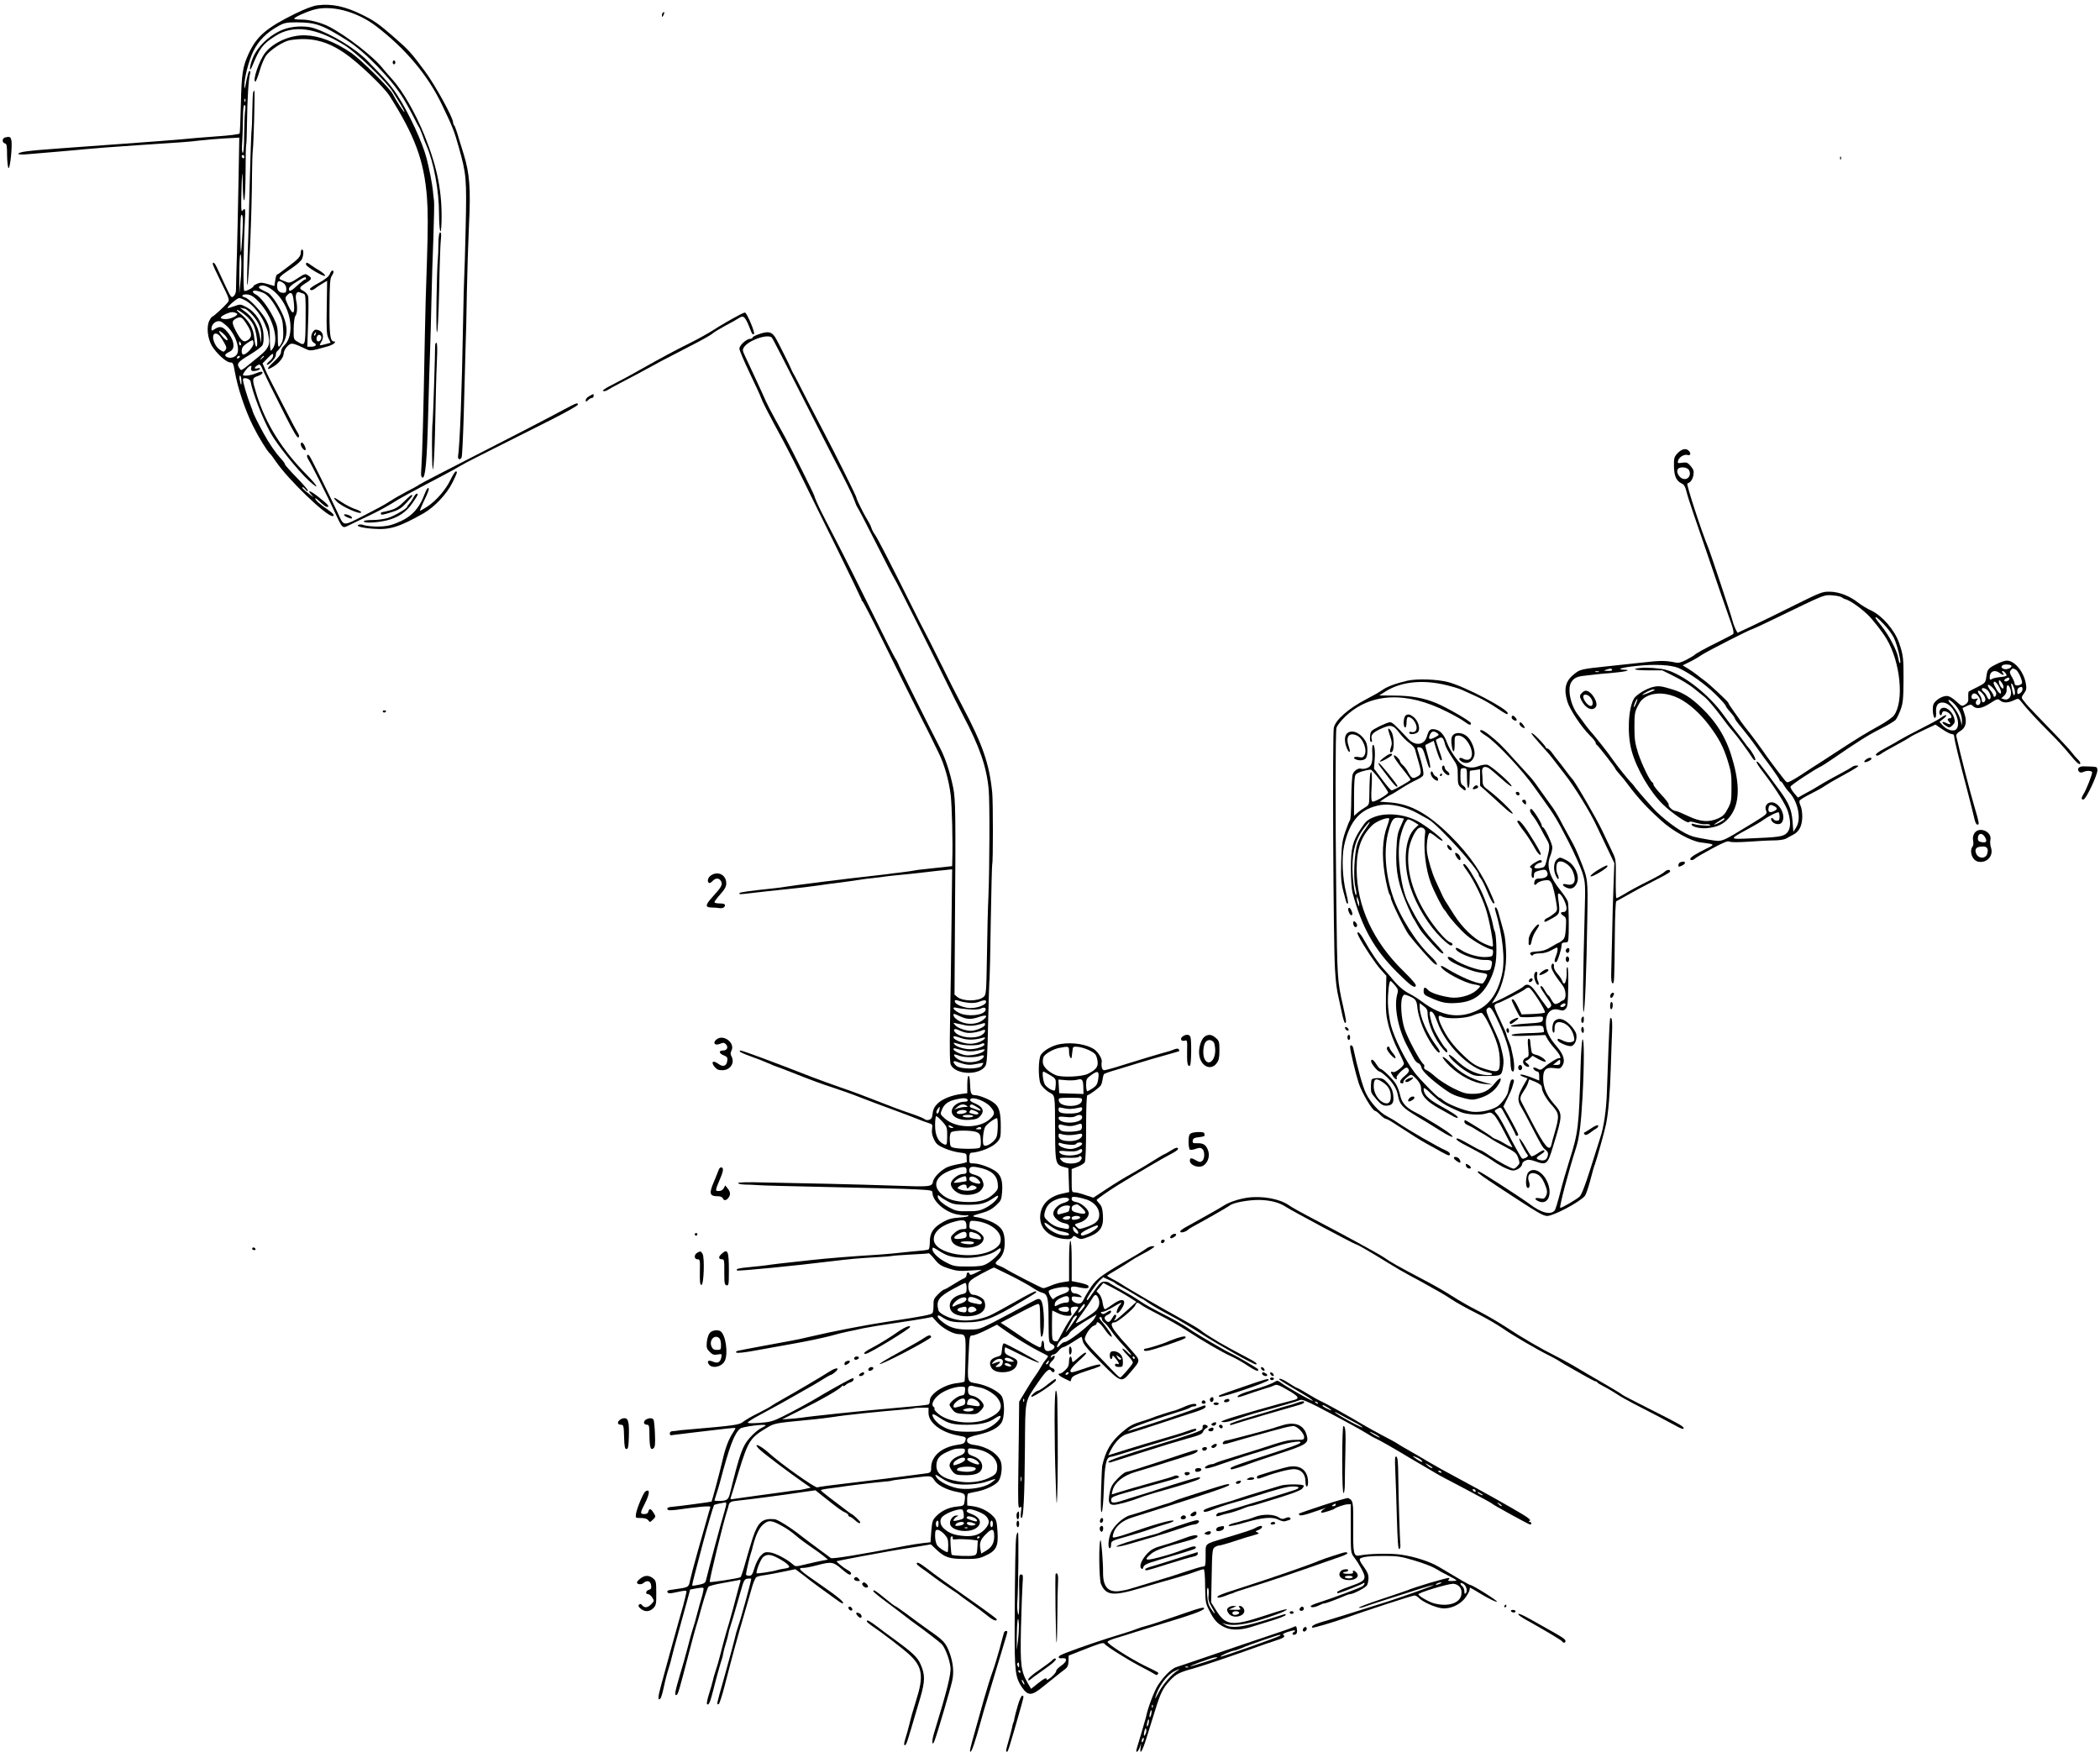 <?xml version="1.0" standalone="no"?>
<!DOCTYPE svg PUBLIC "-//W3C//DTD SVG 20010904//EN"
 "http://www.w3.org/TR/2001/REC-SVG-20010904/DTD/svg10.dtd">
<svg version="1.0" xmlns="http://www.w3.org/2000/svg"
 width="1599pt" height="1334pt" viewBox="0 0 1599 1334"
 preserveAspectRatio="xMidYMid meet">
<g transform="translate(0,1334) scale(0.1,-0.1)"
fill="#000000" stroke="none">
<path d="M2419 13300 c-38 -5 -93 -26 -175 -66 -215 -106 -289 -170 -349 -299
-47 -101 -56 -155 -61 -390 -3 -115 -7 -215 -9 -221 -2 -6 -73 -16 -182 -23
-98 -7 -216 -17 -263 -22 -47 -4 -240 -20 -430 -33 -190 -14 -412 -30 -495
-36 -248 -18 -315 -27 -315 -42 0 -5 28 -6 62 -3 35 3 142 12 238 20 96 8 191
17 210 19 34 4 252 21 410 31 310 20 394 26 460 35 41 5 126 12 189 16 l113 6
-6 -333 c-3 -184 -9 -433 -12 -554 -4 -121 -7 -239 -7 -262 1 -28 -5 -47 -18
-58 -17 -16 -20 -12 -64 81 -26 55 -54 116 -63 136 -16 36 -32 49 -32 27 0 -5
29 -69 65 -141 63 -127 64 -132 48 -152 -26 -32 -107 -106 -115 -106 -4 0 -15
-14 -24 -32 -23 -44 -14 -134 19 -191 34 -57 110 -127 140 -127 21 0 24 -7 35
-71 21 -120 77 -289 138 -412 43 -87 108 -192 130 -212 6 -5 26 -32 45 -60 94
-138 382 -415 431 -415 21 0 4 22 -39 51 -58 39 -93 71 -93 84 0 5 17 -8 38
-28 21 -20 43 -37 50 -37 26 0 14 15 -66 78 -61 48 -88 55 -51 15 21 -24 19
-23 -18 6 -43 33 -60 51 -47 51 4 0 13 -8 20 -17 7 -10 15 -15 19 -11 4 3 -34
48 -84 99 -50 51 -91 97 -91 103 0 6 -15 27 -33 46 -38 41 -88 113 -130 190
-37 67 -79 151 -82 165 -1 6 -7 24 -14 40 -29 73 -61 182 -61 205 0 21 55 7
58 -15 13 -80 90 -279 151 -390 47 -86 204 -282 289 -362 88 -81 79 -52 -11
40 -187 188 -314 391 -381 607 -38 123 -38 130 3 145 19 6 37 17 39 23 5 16
-11 15 -55 -3 -34 -15 -93 -21 -93 -10 0 13 34 57 50 65 15 8 17 6 13 -9 -3
-10 -1 -21 4 -24 12 -8 63 4 63 15 0 5 -9 6 -20 3 -26 -8 -26 7 0 23 19 12 23
9 46 -45 31 -69 53 -114 168 -341 61 -121 91 -171 99 -163 7 7 5 17 -5 34 -9
13 -60 108 -113 213 -121 236 -119 231 -139 278 l-17 39 40 41 c36 36 41 38
41 19 0 -12 -12 -31 -27 -42 -14 -12 -24 -24 -21 -27 11 -11 68 48 68 71 0 13
5 27 11 31 6 3 24 27 40 52 52 82 39 177 -44 312 -22 36 -51 71 -63 78 -13 7
-35 18 -49 25 -28 14 -31 22 -10 31 27 10 80 -17 125 -64 111 -115 137 -316
51 -394 -12 -11 -21 -31 -21 -45 0 -18 -16 -40 -57 -78 -58 -54 -57 -69 3 -32
39 24 74 69 74 96 0 23 25 59 48 72 18 9 38 3 120 -36 34 -17 38 -17 166 19
44 12 75 38 47 38 -27 0 -34 59 -32 265 1 166 4 214 16 232 17 25 19 43 6 43
-5 0 -14 -12 -20 -27 -8 -19 -34 -40 -81 -66 -39 -20 -70 -42 -70 -47 0 -14
21 -12 39 3 9 8 33 24 54 36 l38 23 -3 -204 c-3 -173 -1 -208 14 -235 l16 -33
-36 -10 c-52 -14 -54 -13 -37 14 25 37 16 79 -18 91 -24 8 -31 6 -43 -10 -21
-28 -18 -72 6 -85 27 -14 16 -30 -21 -30 l-29 0 6 179 c4 98 4 190 0 205 -3
14 -19 32 -36 41 -36 18 -33 27 21 61 45 28 47 36 15 57 -22 15 -26 13 -81
-23 -46 -31 -62 -36 -79 -29 -11 5 -29 12 -38 15 -37 13 -26 25 79 96 33 22
66 52 72 65 14 30 14 73 1 73 -5 0 -10 -11 -10 -25 0 -27 -20 -49 -89 -100
-22 -16 -51 -38 -62 -47 -12 -10 -25 -18 -29 -18 -4 0 -11 -20 -14 -44 l-7
-44 -50 15 c-41 12 -56 13 -80 3 -16 -7 -29 -15 -29 -19 0 -12 -60 -42 -70
-36 -10 6 -6 338 5 538 6 87 2 100 -19 72 -9 -12 -11 19 -8 127 4 179 9 209
11 60 1 -67 5 -111 10 -107 6 3 10 96 11 212 0 113 2 209 5 213 2 4 5 81 6
171 2 178 12 331 23 367 4 13 3 22 -3 22 -8 0 -15 -23 -35 -125 -2 -13 -4 -10
-5 9 -2 57 32 192 67 264 39 81 103 146 194 195 44 24 62 27 137 27 146 -1
192 -17 383 -137 135 -84 341 -297 430 -444 28 -46 63 -110 79 -143 16 -32 32
-63 37 -70 5 -6 17 -33 27 -61 9 -27 23 -63 31 -80 57 -130 97 -347 97 -522 1
-136 15 -188 19 -65 6 228 -31 416 -130 662 -68 168 -165 337 -244 425 -30 33
-63 71 -74 85 -68 88 -279 251 -412 319 -60 30 -150 53 -208 52 -30 0 -54 3
-54 7 0 10 84 49 145 67 135 40 331 -11 480 -125 224 -172 393 -373 499 -595
81 -167 96 -206 130 -328 57 -204 60 -236 52 -602 -4 -181 -9 -352 -11 -378
-2 -27 -6 -187 -9 -355 -9 -519 -24 -919 -38 -1016 -4 -25 17 -32 27 -9 4 10
11 153 16 318 4 165 10 383 13 485 4 102 9 309 11 460 3 151 10 379 16 505 14
279 5 393 -39 537 -6 18 -23 74 -38 123 -14 50 -30 94 -35 100 -5 5 -9 15 -9
23 0 37 -137 285 -214 389 -109 147 -123 162 -245 268 -112 97 -142 118 -238
165 -127 62 -226 83 -334 70z m-552 -732 c-3 -8 -6 -5 -6 6 -1 11 2 17 5 13 3
-3 4 -12 1 -19z m0 -65 c-4 -21 -7 -104 -8 -185 0 -95 -4 -146 -11 -142 -6 4
-8 35 -4 78 3 39 5 119 6 179 0 72 4 107 11 107 8 0 10 -13 6 -37z m-7 -359
c0 -8 -4 -12 -10 -9 -5 3 -10 10 -10 16 0 5 5 9 10 9 6 0 10 -7 10 -16z m-14
-582 c-4 -75 -9 -138 -11 -141 -3 -2 -5 62 -5 143 0 108 3 145 11 140 9 -5 10
-45 5 -142z m-15 -367 l-9 -90 0 139 c0 77 3 147 7 155 10 26 12 -108 2 -204z
m499 23 c0 -6 -2 -9 -5 -6 -3 3 -24 -13 -48 -34 -58 -55 -77 -64 -77 -39 0 13
19 31 58 55 62 39 72 42 72 24z m-172 -34 c14 -10 22 -25 22 -45 0 -24 -4 -29
-23 -29 -30 0 -47 18 -47 50 0 43 13 49 48 24z m-156 -73 c34 -13 72 -58 113
-134 32 -58 38 -79 41 -143 3 -53 0 -83 -11 -104 -25 -48 -30 -41 -30 43 0 72
-4 90 -32 147 -41 83 -101 161 -136 178 -15 7 -25 18 -21 23 6 11 32 7 76 -10z
m310 -8 c15 -4 16 -25 15 -194 -2 -208 -2 -207 -62 -171 -30 18 -30 20 -29
100 1 46 6 88 13 96 14 16 17 68 7 113 -10 44 1 76 22 68 10 -4 25 -9 34 -12z
m-78 -39 c16 -117 -1 -136 -41 -48 -24 53 -24 56 -7 75 27 30 41 23 48 -27z
m-260 -26 c95 -103 148 -267 110 -340 -8 -16 -18 -28 -22 -28 -4 0 -7 39 -7
88 0 75 -4 95 -27 142 -32 62 -130 168 -165 176 -36 9 -14 27 26 21 27 -5 48
-19 85 -59z m-95 8 c51 -33 105 -99 136 -169 13 -32 24 -59 24 -62 0 -3 3 -19
6 -36 14 -62 -2 -95 -68 -149 -153 -125 -138 -116 -153 -95 -25 34 -14 49 74
101 48 29 93 62 100 75 9 16 11 45 8 87 -7 84 -59 165 -128 202 -47 25 -48 25
-95 8 -26 -9 -48 -16 -50 -14 -7 7 72 76 88 76 11 0 37 -11 58 -24z m-19 -56
c20 0 83 -66 106 -111 17 -35 24 -63 23 -101 l-1 -53 -8 45 c-16 91 -56 158
-122 203 -24 17 -35 27 -25 23 10 -3 23 -6 27 -6z m2 -45 c27 -20 55 -54 68
-80 23 -47 38 -165 22 -165 -5 0 -12 26 -15 58 -7 85 -40 141 -117 202 -14 11
-20 19 -14 20 6 0 32 -16 56 -35z m-59 8 c19 -11 -44 -43 -82 -43 -53 0 -52
16 1 40 37 16 55 17 81 3z m77 -84 c37 -57 41 -93 14 -114 -35 -27 -52 -17
-89 48 -42 77 -43 92 -8 111 36 18 45 14 83 -45z m-152 -13 c68 -63 107 -186
70 -222 -19 -19 -48 -24 -72 -12 -20 11 -13 23 26 42 44 22 30 94 -30 159 -29
31 -52 34 -87 11 -24 -15 -25 -15 -25 3 0 36 37 66 70 55 8 -3 30 -19 48 -36z
m-21 -63 c16 -16 28 -34 25 -41 -2 -8 -14 -1 -33 20 -45 51 -40 65 8 21z m696
2 c-3 -9 -8 -14 -10 -11 -3 3 -2 9 2 15 9 16 15 13 8 -4z m-731 -12 c9 -10 25
-34 36 -55 17 -30 19 -39 8 -54 -12 -16 -15 -16 -44 4 -47 34 -68 122 -29 122
8 0 21 -8 29 -17z m772 -2 c9 -14 -4 -41 -20 -41 -8 0 -14 8 -14 18 0 29 22
43 34 23z m-514 -57 c0 -26 -53 -84 -77 -84 -15 0 -17 38 -4 58 8 14 60 50 74
51 4 1 7 -11 7 -25z m-96 1 c3 -8 1 -15 -4 -15 -6 0 -10 7 -10 15 0 8 2 15 4
15 2 0 6 -7 10 -15z m-9 -105 c-3 -5 -11 -10 -16 -10 -6 0 -7 5 -4 10 3 6 11
10 16 10 6 0 7 -4 4 -10z m185 6 c0 -2 -8 -10 -17 -17 -16 -13 -17 -12 -4 4
13 16 21 21 21 13z m-172 -183 c3 -44 -5 -41 -13 5 -3 18 -2 32 3 32 4 0 9
-17 10 -37z"/>
<path d="M5047 13243 c-4 -3 -7 -13 -7 -22 1 -13 3 -13 11 2 11 19 8 33 -4 20z"/>
<path d="M2153 13114 c-104 -43 -197 -132 -231 -223 -24 -62 -25 -112 -2 -56
57 139 80 169 175 230 138 89 310 66 531 -71 88 -54 321 -280 364 -352 14 -23
40 -65 58 -93 17 -28 32 -56 32 -61 0 -12 -65 87 -90 137 -22 44 -246 265
-315 312 -128 86 -245 131 -350 134 -112 4 -242 -52 -306 -133 -44 -56 -98
-212 -75 -220 4 -2 19 35 33 82 13 47 36 100 50 118 34 45 134 109 181 116
155 25 279 -4 418 -100 101 -69 296 -255 340 -324 193 -304 263 -493 285 -773
8 -103 8 -231 0 -481 -7 -188 -14 -444 -16 -571 -12 -643 -18 -876 -29 -1054
0 -13 4 -26 10 -28 23 -8 35 121 44 477 5 201 12 424 15 495 3 72 7 238 10
370 3 132 9 350 15 485 5 135 7 261 5 280 -3 19 -7 55 -9 80 -4 46 -29 173
-48 245 -31 121 -136 347 -223 481 -47 72 -84 115 -228 262 -87 90 -270 202
-402 246 -66 23 -172 18 -242 -10z"/>
<path d="M2990 12865 c0 -8 5 -15 10 -15 6 0 10 7 10 15 0 8 -4 15 -10 15 -5
0 -10 -7 -10 -15z"/>
<path d="M1928 12638 c-3 -7 -6 -73 -7 -147 -1 -74 -4 -137 -5 -140 -3 -5 -13
-308 -21 -661 -1 -58 -6 -199 -10 -315 -4 -115 -5 -208 -2 -205 12 11 35 551
36 845 1 77 3 158 6 180 7 62 17 455 12 455 -3 0 -7 -6 -9 -12z"/>
<path d="M38 12293 c-23 -6 -23 -40 -1 -45 14 -3 17 -17 17 -93 1 -50 6 -92
11 -95 12 -6 31 177 21 214 -6 25 -13 28 -48 19z"/>
<path d="M14011 12134 c0 -11 3 -14 6 -6 3 7 2 16 -1 19 -3 4 -6 -2 -5 -13z"/>
<path d="M3338 11483 c0 -49 -2 -99 -4 -113 -9 -96 -16 -560 -7 -560 6 0 12
120 17 328 3 180 9 351 13 380 4 36 2 52 -6 52 -7 0 -12 -30 -13 -87z"/>
<path d="M2330 11326 c0 -17 138 -98 145 -86 3 5 -14 21 -37 36 -24 14 -55 34
-70 45 -32 23 -38 23 -38 5z"/>
<path d="M5640 10947 c-73 -38 -152 -84 -211 -122 -37 -24 -115 -67 -175 -97
-123 -61 -219 -113 -379 -203 -60 -35 -153 -84 -205 -111 -61 -30 -88 -49 -77
-52 10 -2 23 1 30 6 7 5 55 32 107 59 87 45 162 85 310 166 30 16 125 65 210
109 85 43 164 87 175 98 11 10 56 37 100 61 44 23 89 48 100 56 39 26 49 15
96 -106 7 -16 13 -21 20 -14 10 10 -55 163 -69 163 -4 0 -18 -6 -32 -13z"/>
<path d="M5773 10793 c-24 -8 -43 -19 -43 -24 0 -5 -7 -9 -17 -9 -28 0 -83
-49 -83 -75 0 -13 36 -97 79 -187 43 -90 82 -174 86 -188 8 -25 45 -99 173
-335 38 -71 104 -200 145 -285 42 -85 159 -325 262 -532 102 -208 185 -381
185 -384 -1 -4 2 -10 7 -13 5 -3 65 -118 133 -256 140 -283 310 -625 334 -670
9 -16 30 -59 48 -95 17 -36 47 -96 65 -133 44 -89 78 -209 92 -322 9 -78 17
-357 12 -496 l-1 -45 -120 -13 c-66 -7 -128 -14 -137 -15 -36 -7 -99 -16 -143
-21 -25 -3 -79 -9 -120 -15 -41 -5 -100 -12 -130 -15 -125 -13 -572 -69 -625
-79 -16 -3 -50 -7 -75 -10 -199 -21 -270 -31 -270 -38 0 -10 -2 -10 100 2 93
11 122 14 285 31 61 6 155 17 210 25 55 8 118 17 140 19 43 5 164 22 205 29
14 2 52 7 85 10 33 4 71 8 85 11 14 2 77 9 140 15 63 6 147 15 185 20 39 5 96
11 128 14 l57 6 -5 -422 c-3 -233 -7 -563 -11 -735 -4 -223 -2 -318 6 -333 40
-76 217 -81 263 -8 12 18 16 88 21 342 4 176 9 322 11 325 1 3 6 199 9 435 4
236 9 432 11 436 7 12 7 472 0 545 -22 218 -72 363 -226 655 -37 69 -112 217
-167 330 -56 113 -108 216 -116 230 -8 14 -60 115 -114 225 -153 307 -247 490
-269 522 -11 15 -24 39 -28 53 -4 14 -18 42 -31 62 -28 45 -84 158 -84 171 0
9 -168 347 -245 492 -26 50 -82 158 -125 240 -75 147 -94 185 -112 215 -4 8
-11 22 -14 30 -8 22 -92 189 -114 229 -31 56 -58 63 -137 34z m105 -25 c6 -7
96 -182 200 -388 104 -206 220 -433 257 -505 107 -205 155 -301 171 -347 8
-22 18 -46 23 -52 5 -6 69 -128 141 -271 72 -143 135 -264 140 -270 10 -12
303 -597 399 -795 39 -80 94 -190 123 -246 127 -240 180 -393 196 -565 9 -93
7 -593 -2 -819 -4 -80 -9 -280 -11 -445 -5 -288 -6 -301 -26 -317 -42 -35
-156 -35 -200 0 l-21 18 3 494 c7 892 5 996 -14 1086 -25 120 -60 224 -103
306 -78 151 -318 633 -317 638 0 3 -10 21 -22 40 -12 19 -79 152 -149 295
-155 313 -208 421 -316 630 -46 88 -88 171 -95 185 -21 40 -55 118 -55 125 0
9 -170 349 -219 440 -136 247 -131 238 -181 350 -31 69 -93 201 -130 280 -16
34 -17 43 -6 60 36 55 186 106 214 73z m1503 -5065 c28 -3 60 1 82 11 23 9 39
11 43 5 18 -29 -74 -64 -140 -54 -52 9 -96 31 -96 50 0 11 6 12 33 3 17 -6 53
-13 78 -15z m1 -50 c39 -3 75 0 87 7 25 13 42 5 35 -14 -15 -39 -136 -51 -200
-20 -48 24 -60 50 -18 39 16 -4 59 -9 96 -12z m-71 -53 c53 -24 84 -25 145 -4
56 19 69 10 32 -21 -34 -29 -94 -40 -147 -25 -41 11 -81 40 -81 60 0 13 1 13
51 -10z m45 -69 c27 -5 60 -3 90 5 27 7 50 13 52 14 1 0 2 -6 2 -14 0 -16 -69
-46 -107 -46 -41 0 -101 21 -120 43 -18 19 -17 20 12 13 17 -4 49 -11 71 -15z
m0 -55 c29 -6 86 2 127 19 30 13 20 -23 -13 -40 -54 -28 -156 -17 -194 20 -24
24 -10 37 22 21 15 -7 41 -17 58 -20z m-36 -42 c43 -15 100 -15 158 2 41 12
23 -14 -23 -32 -31 -11 -59 -15 -90 -11 -50 7 -105 32 -105 47 0 13 7 12 60
-6z m-20 -44 c47 -14 143 -14 169 -1 13 8 22 8 26 1 10 -16 -58 -40 -110 -40
-47 0 -107 20 -119 39 -9 13 -9 13 34 1z m42 -51 c33 -8 63 -7 98 0 64 14 65
14 51 -3 -17 -20 -104 -39 -143 -31 -44 10 -88 33 -88 46 0 7 7 8 17 4 10 -3
39 -11 65 -16z m-35 -40 c36 -13 120 -14 156 0 42 16 36 -16 -8 -35 -62 -26
-149 -12 -184 29 -16 20 -4 22 36 6z m30 -61 c32 -9 55 -9 95 -1 29 6 54 10
55 9 2 -1 -4 -11 -11 -22 -21 -28 -164 -28 -195 0 -26 23 -27 40 -3 33 9 -4
36 -12 59 -19z"/>
<path d="M3313 10703 c1 -44 -15 -535 -18 -563 -5 -38 -7 -152 -5 -275 3 -215
18 -55 24 255 3 168 8 374 12 458 5 100 4 152 -3 152 -6 0 -10 -12 -10 -27z"/>
<path d="M4488 10324 c-16 -8 -28 -22 -28 -31 0 -15 2 -15 18 0 10 10 24 17
30 17 7 0 12 7 12 15 0 18 2 18 -32 -1z"/>
<path d="M4290 10219 c-140 -75 -323 -170 -950 -491 -74 -38 -139 -73 -145
-77 -5 -5 -50 -30 -99 -55 -49 -26 -108 -60 -132 -76 -23 -17 -109 -63 -191
-105 -169 -85 -152 -87 -204 25 -59 126 -202 415 -212 427 -18 24 -27 1 -10
-25 20 -29 152 -292 207 -412 53 -115 54 -115 101 -91 22 11 90 43 150 72 61
28 139 71 175 93 62 40 128 76 385 211 61 32 126 68 145 80 32 20 142 75 692
351 108 55 197 105 198 112 0 18 -7 16 -110 -39z"/>
<path d="M2290 9957 c0 -19 27 -53 36 -44 8 8 -15 57 -28 57 -4 0 -8 -6 -8
-13z"/>
<path d="M12774 9889 c-26 -28 -29 -36 -28 -99 1 -75 18 -113 59 -132 17 -7
27 -24 35 -57 6 -26 31 -105 56 -177 25 -71 67 -194 94 -274 42 -126 169 -495
170 -495 0 0 11 -30 24 -68 16 -47 19 -70 12 -76 -6 -5 -58 -32 -116 -61 -102
-50 -170 -88 -180 -100 -3 -3 -29 -18 -58 -34 -41 -21 -61 -27 -85 -21 -77 15
-110 16 -247 0 -80 -8 -206 -22 -280 -30 -189 -20 -200 -23 -242 -57 -69 -54
-83 -113 -53 -213 19 -60 107 -193 170 -255 25 -24 45 -50 45 -56 0 -7 3 -14
8 -16 9 -4 142 -174 142 -183 0 -3 14 -20 30 -39 17 -18 48 -56 69 -85 75
-100 140 -171 251 -271 86 -79 225 -155 297 -165 116 -15 115 -14 43 -49 -77
-38 -120 -65 -120 -77 0 -14 22 -11 39 5 9 8 67 42 129 75 86 46 117 59 131
52 11 -6 65 -6 142 -1 68 5 156 10 194 10 41 0 80 6 95 14 14 8 39 22 55 30
46 24 67 68 68 137 0 33 -6 70 -13 83 -7 14 -10 31 -8 38 3 7 41 31 84 52 44
22 93 49 109 61 17 12 73 45 125 73 52 28 104 58 115 66 20 15 20 15 0 16 -12
0 -25 -4 -30 -9 -6 -5 -50 -31 -100 -57 -49 -26 -107 -58 -128 -71 -21 -13
-55 -33 -75 -45 -20 -11 -54 -29 -75 -41 l-37 -21 -30 35 c-16 19 -28 41 -27
48 2 12 180 130 237 157 8 4 48 30 89 58 184 127 270 181 366 229 50 25 98 54
108 64 10 11 27 47 39 79 18 50 21 83 22 219 1 172 -2 197 -34 290 -34 97
-127 205 -211 245 -31 14 -75 41 -97 58 -66 53 -146 84 -216 86 -61 1 -70 -3
-272 -103 -115 -58 -260 -128 -321 -157 l-113 -53 -15 28 c-8 16 -19 46 -24
67 -11 45 -168 517 -184 554 -49 117 -169 484 -159 488 24 8 40 30 46 63 5 31
2 42 -20 69 -24 28 -32 31 -65 26 -34 -5 -37 -4 -32 15 8 28 47 52 73 44 23
-7 28 13 8 33 -21 21 -53 13 -84 -19z m87 -130 c18 -34 -4 -71 -38 -67 -31 3
-60 45 -50 71 10 26 73 23 88 -4z m1163 -968 c6 -5 16 -10 21 -12 36 -8 111
-59 175 -119 37 -35 112 -130 144 -184 106 -176 136 -474 58 -583 -11 -16 -64
-53 -119 -83 -98 -54 -152 -87 -338 -208 -55 -36 -131 -86 -170 -110 -38 -25
-81 -53 -95 -62 -14 -9 -40 -25 -59 -35 -34 -17 -34 -17 -53 6 -49 61 -137
179 -171 230 -22 31 -62 86 -90 122 -29 36 -59 75 -67 87 -8 13 -34 49 -57 81
-24 33 -43 62 -43 67 0 8 -151 149 -184 171 -12 8 -35 26 -52 40 -18 14 -50
37 -72 50 l-40 24 51 25 c29 14 72 39 95 55 42 28 373 197 387 197 3 0 77 34
163 76 403 195 378 186 456 179 26 -2 53 -9 60 -14z m320 -205 c29 -30 63 -76
76 -102 28 -57 64 -211 44 -192 -3 4 -8 21 -11 40 -8 52 -70 170 -124 237 -27
34 -49 63 -49 66 0 13 16 1 64 -49z m-1561 -334 c81 -37 198 -120 280 -200 42
-42 77 -81 77 -87 0 -5 16 -27 35 -48 19 -21 35 -43 35 -49 0 -6 24 -38 53
-72 28 -34 77 -97 107 -140 30 -43 83 -116 118 -162 34 -47 62 -89 62 -94 0
-6 4 -10 8 -10 5 0 15 -12 23 -27 8 -14 27 -40 43 -57 67 -72 93 -203 53 -266
l-22 -35 -6 80 c-7 89 -28 140 -98 235 -157 214 -168 227 -176 218 -3 -3 17
-36 46 -73 97 -126 179 -256 194 -308 22 -75 20 -129 -8 -159 -27 -29 -61 -34
-287 -43 -156 -7 -156 -7 -10 72 47 25 99 56 115 68 43 31 112 65 119 58 3 -4
6 -19 6 -35 0 -21 -5 -28 -19 -28 -11 0 -23 5 -26 10 -12 19 -26 11 -16 -9 15
-28 62 -37 78 -15 36 49 -17 154 -77 154 -37 0 -57 -32 -42 -65 10 -22 4 -27
-101 -92 -252 -153 -227 -144 -333 -128 -49 8 -105 19 -124 25 -69 20 -184 99
-279 190 -29 29 -142 158 -159 181 -9 13 -21 29 -27 34 -21 19 -110 130 -145
180 -33 49 -130 172 -179 227 -13 16 -31 39 -40 52 -9 13 -28 39 -43 58 -60
75 -87 207 -52 256 21 31 45 41 106 47 29 3 64 7 78 9 14 2 68 7 120 11 107 9
161 23 95 25 -63 2 -16 17 90 28 142 16 271 9 328 -16z m-508 -12 c4 -6 -9
-10 -32 -9 -34 1 -35 2 -13 9 35 11 38 11 45 0z m-102 -17 c-7 -2 -19 -2 -25
0 -7 3 -2 5 12 5 14 0 19 -2 13 -5z m1338 -1023 c26 -14 24 -25 -8 -39 -30
-14 -44 -2 -36 30 6 22 16 24 44 9z"/>
<path d="M12488 8253 c-73 -8 -37 -18 66 -18 l103 0 94 -47 c52 -26 117 -66
144 -88 28 -22 67 -54 88 -71 20 -17 69 -74 109 -127 39 -53 85 -113 103 -132
29 -32 124 -162 151 -206 7 -11 15 -16 19 -12 7 7 -25 66 -49 91 -6 6 -23 28
-36 47 -13 19 -45 60 -70 91 -25 31 -64 83 -87 115 -113 157 -305 307 -438
343 -49 13 -148 20 -197 14z"/>
<path d="M12585 8108 c-46 -10 -125 -58 -143 -87 -44 -73 -54 -271 -18 -399
37 -137 141 -314 238 -408 68 -66 189 -149 197 -135 5 7 23 5 56 -5 28 -8 60
-13 72 -11 12 2 28 0 35 -5 15 -11 -96 -4 -124 7 -10 4 -18 3 -18 -3 0 -19 71
-35 125 -28 75 9 118 30 159 77 76 90 88 221 36 416 -46 177 -119 303 -245
424 -79 76 -139 114 -218 138 -88 27 -107 30 -152 19z m14 -22 c-10 -9 -103
-46 -94 -37 15 15 68 41 84 41 8 0 12 -2 10 -4z m184 -64 c79 -40 163 -115
234 -210 74 -100 105 -159 139 -267 24 -77 29 -106 28 -200 0 -100 -2 -115
-28 -163 -22 -43 -36 -57 -72 -74 -73 -32 -136 -27 -229 17 -44 21 -87 39 -96
39 -22 1 -59 35 -53 49 2 7 -23 40 -56 75 -33 35 -60 69 -60 77 0 7 -4 15 -8
17 -18 7 -81 138 -109 223 -24 77 -28 107 -28 200 0 98 3 115 26 159 18 37 36
56 69 73 64 33 156 28 243 -15z m-327 -43 c-9 -19 -15 -29 -16 -22 0 15 22 64
27 60 2 -2 -3 -19 -11 -38z m674 -877 c0 -8 -63 -42 -78 -42 -6 0 68 49 76 50
1 0 2 -4 2 -8z"/>
<path d="M12046 8064 c-19 -18 -20 -28 -5 -57 31 -61 82 -85 109 -52 25 30
-32 125 -76 125 -7 0 -20 -7 -28 -16z m58 -29 c39 -40 26 -96 -15 -59 -23 20
-39 54 -32 67 7 12 31 8 47 -8z"/>
<path d="M3430 9686 c-36 -76 -110 -161 -178 -205 -27 -17 -51 -31 -54 -31 -3
0 8 28 24 62 42 86 48 107 39 112 -5 3 -16 -16 -26 -42 -44 -118 -103 -180
-213 -224 -52 -21 -84 -27 -144 -28 -42 0 -89 5 -104 10 -15 6 -35 8 -43 4
-27 -10 25 -25 115 -31 123 -9 193 13 379 118 83 47 178 148 220 234 37 75 40
85 26 85 -6 0 -24 -29 -41 -64z"/>
<path d="M3149 9553 c-8 -16 -22 -37 -31 -47 -10 -11 -18 -22 -18 -26 0 -12
-103 -72 -148 -85 -26 -8 -77 -15 -114 -15 -39 0 -68 -4 -68 -10 0 -15 92 -12
171 6 87 20 152 63 201 135 21 30 38 57 38 62 0 17 -18 5 -31 -20z"/>
<path d="M3076 9520 c-36 -36 -63 -54 -102 -65 -28 -8 -57 -15 -63 -15 -6 0
-11 -4 -11 -10 0 -14 9 -13 83 10 52 16 73 30 111 70 25 27 46 52 46 55 0 14
-19 1 -64 -45z"/>
<path d="M2564 9521 c38 -40 186 -105 186 -82 0 5 -21 17 -48 25 -26 9 -71 32
-99 51 -64 43 -76 45 -39 6z"/>
<path d="M2620 9419 c0 -5 12 -14 26 -19 31 -12 34 -12 34 -1 0 5 -13 14 -30
20 -19 6 -30 6 -30 0z"/>
<path d="M15207 8285 c-69 -34 -74 -40 -82 -96 -7 -49 -8 -50 -68 -81 -34 -16
-64 -32 -67 -35 -2 -2 -4 -21 -3 -43 2 -31 -3 -42 -23 -55 -25 -16 -26 -15
-69 24 -31 28 -54 41 -73 41 -38 0 -95 -39 -102 -69 -8 -37 1 -103 14 -98 6 2
10 20 8 40 -4 51 12 77 47 77 38 0 75 -31 100 -83 25 -51 27 -100 6 -121 -20
-20 -72 -5 -103 30 l-24 27 29 23 c39 31 24 39 -17 9 -19 -14 -89 -52 -155
-85 -66 -33 -138 -72 -160 -85 -22 -14 -65 -38 -95 -54 -73 -39 -96 -56 -83
-64 6 -4 21 1 34 11 13 10 65 40 114 66 50 27 97 54 105 60 8 7 56 32 106 55
l91 43 53 -36 c29 -20 61 -36 71 -36 12 0 19 -7 19 -19 0 -21 33 -159 101
-416 23 -88 46 -181 52 -207 6 -29 15 -48 24 -48 16 0 13 14 -24 140 -33 111
-104 387 -137 533 -3 13 6 25 29 39 43 25 54 69 33 132 l-15 44 32 15 c29 14
34 14 48 0 26 -26 68 -19 130 21 54 35 60 36 76 22 23 -21 61 -20 105 1 35 16
35 16 58 -13 42 -54 120 -138 213 -231 51 -50 119 -124 151 -164 57 -70 84
-92 84 -70 0 6 -9 19 -20 29 -12 11 -32 34 -45 52 -13 18 -93 104 -177 190
-84 87 -160 166 -168 177 -8 10 -21 26 -28 35 -11 14 -10 21 9 47 18 24 21 37
15 72 -15 93 -87 180 -147 178 -13 0 -46 -11 -72 -24z m108 -14 c8 -14 -32
-33 -55 -26 -21 7 -25 17 -13 28 10 10 61 8 68 -2z m34 -31 c10 -5 26 -30 36
-56 15 -39 15 -48 4 -55 -22 -14 -49 -11 -49 5 0 8 -9 31 -21 51 -17 28 -19
38 -9 50 15 18 16 18 39 5z m-123 -25 c25 -19 40 -19 24 0 -7 8 -8 15 -2 15
13 0 36 -29 29 -36 -3 -4 -28 -9 -54 -11 -26 -3 -54 -10 -60 -16 -10 -7 -13
-3 -13 15 0 45 38 62 76 33z m74 -45 c0 -13 -28 -25 -38 -16 -3 4 0 11 8 16
20 13 30 12 30 0z m-54 -35 c8 -13 12 -29 8 -36 -7 -12 -33 24 -34 49 0 18 8
15 26 -13z m-23 -28 c26 -51 11 -68 -19 -20 -13 21 -24 44 -24 51 0 24 23 7
43 -31z m115 -13 c5 -17 6 -37 2 -44 -8 -12 -12 -1 -25 69 -6 32 9 15 23 -25z
m-138 -35 c0 -10 -4 -21 -10 -24 -5 -3 -10 -1 -10 5 0 6 -11 26 -25 44 -14 18
-22 36 -18 40 10 10 63 -45 63 -65z m108 33 c16 -48 -10 -89 -49 -77 l-21 7
22 20 c12 11 20 30 19 41 -3 47 14 52 29 9z m92 -2 c0 -10 -9 -24 -20 -30 -17
-9 -20 -8 -20 14 0 22 10 33 33 35 4 1 7 -8 7 -19z m-263 -10 c20 -23 27 -57
13 -65 -6 -3 -14 4 -19 17 -5 13 -16 30 -25 37 -9 7 -16 17 -16 22 0 16 30 9
47 -11z m-37 -27 c22 -28 23 -54 3 -61 -8 -2 -13 5 -13 15 0 11 -7 28 -15 39
-31 41 -8 48 25 7z m-36 -15 c19 -26 21 -54 5 -64 -19 -12 -34 13 -18 32 13
16 12 17 -8 12 -25 -7 -38 5 -29 27 8 22 33 18 50 -7z m-182 -60 c38 -41 58
-87 57 -130 l-1 -33 -10 40 c-11 43 -35 83 -76 128 -15 15 -20 27 -13 27 7 0
27 -15 43 -32z"/>
<path d="M10715 8156 c-90 -21 -156 -46 -190 -71 -16 -12 -72 -44 -124 -71
-133 -69 -233 -157 -245 -216 -11 -55 -4 -1634 9 -1838 6 -102 13 -158 29
-225 3 -11 12 -57 22 -102 9 -46 21 -83 25 -83 13 0 11 14 -15 131 -43 190
-44 198 -51 804 -8 663 -7 1276 1 1311 4 17 33 54 67 87 191 182 465 195 777
36 52 -26 110 -59 129 -73 39 -29 51 -32 51 -13 0 13 -182 119 -265 153 -94
39 -189 56 -314 57 l-119 1 52 33 c110 68 261 87 426 53 58 -12 128 -32 155
-45 28 -13 80 -37 116 -53 37 -17 101 -53 142 -81 79 -53 87 -57 87 -42 0 32
-326 203 -451 236 -86 23 -238 28 -314 11z"/>
<path d="M14771 7932 c-6 -11 -6 -24 0 -33 7 -11 10 -10 15 7 4 16 11 20 27
17 37 -9 63 -53 32 -53 -18 0 -19 -12 -3 -28 18 -18 5 -23 -25 -7 -33 17 -36
2 -5 -19 29 -20 34 -20 57 3 16 16 18 26 11 52 -19 66 -86 104 -109 61z"/>
<path d="M2915 7920 c4 -6 11 -8 16 -5 14 9 11 15 -7 15 -8 0 -12 -5 -9 -10z"/>
<path d="M10704 7892 c-19 -12 -22 -92 -4 -92 6 0 10 18 10 40 0 22 5 40 11
40 41 0 83 -76 58 -106 -7 -8 -20 -12 -30 -9 -11 4 -19 2 -19 -4 0 -20 59 -12
70 9 15 28 -4 84 -37 110 -27 21 -41 24 -59 12z"/>
<path d="M11510 7876 c0 -14 29 -31 38 -21 6 6 -18 35 -29 35 -5 0 -9 -6 -9
-14z"/>
<path d="M10500 7807 c-63 -32 -65 -35 -68 -75 -2 -26 1 -42 8 -42 7 0 9 8 5
19 -10 33 7 53 71 82 75 34 92 30 143 -37 19 -25 51 -57 72 -72 21 -15 40 -36
43 -47 2 -11 14 -51 25 -90 27 -93 26 -102 -10 -120 -34 -18 -41 -14 -73 45
-8 14 -23 34 -35 44 -12 11 -21 23 -21 28 0 14 -39 52 -46 45 -7 -7 19 -46 91
-135 19 -24 35 -47 35 -50 -1 -9 -130 -82 -144 -81 -6 0 -39 38 -72 83 l-62
83 5 66 c6 65 -2 125 -14 113 -4 -4 -6 -29 -4 -56 4 -78 -6 -107 -40 -119 -16
-6 -36 -8 -44 -5 -20 8 -55 -14 -65 -42 -5 -13 -10 -95 -11 -181 0 -87 -5
-163 -10 -169 -5 -6 -21 -46 -36 -90 -23 -68 -27 -99 -31 -224 -3 -123 -1
-158 17 -229 12 -47 23 -87 26 -89 14 -14 12 11 -5 78 -28 110 -35 268 -16
358 42 193 127 287 282 312 72 12 188 -14 273 -61 31 -17 69 -38 85 -47 71
-37 386 -384 386 -425 0 -6 7 -18 15 -27 9 -10 31 -55 50 -101 19 -46 39 -85
45 -87 13 -5 13 -1 -6 44 -71 174 -170 320 -318 467 -169 168 -304 244 -460
256 l-80 6 42 28 c23 15 44 27 46 27 3 0 37 21 76 46 39 25 91 54 116 65 25
11 48 27 51 36 6 16 -8 83 -33 161 -18 55 -18 54 8 50 18 -2 26 -16 43 -75 11
-39 23 -75 28 -79 13 -13 8 29 -13 100 -11 38 -19 71 -17 72 1 1 16 9 33 17
l31 16 22 -74 c13 -41 27 -75 32 -75 13 0 12 6 -16 84 -13 39 -23 71 -22 72 1
1 12 6 24 13 24 12 34 2 47 -51 3 -14 26 -57 51 -94 43 -64 45 -70 45 -139 0
-64 3 -74 25 -93 29 -25 35 -27 35 -9 0 7 -9 18 -20 25 -16 10 -20 23 -20 72
0 57 1 60 25 60 24 0 25 -2 25 -75 0 -43 4 -75 10 -75 6 0 10 28 10 65 0 36 1
65 3 65 1 1 19 3 40 6 l37 6 0 -63 0 -63 52 -46 c28 -25 82 -74 120 -109 37
-35 71 -61 76 -57 8 9 -117 129 -185 179 -36 26 -43 36 -44 66 0 20 -2 51 -4
69 -3 37 13 50 45 36 11 -5 55 -42 100 -82 44 -40 80 -67 80 -59 0 19 -155
155 -185 163 -14 3 -43 -1 -66 -10 -45 -18 -87 -14 -126 11 -35 23 -92 107
-114 165 -22 62 -51 95 -91 103 -36 8 -49 -3 -63 -53 -19 -67 -88 -76 -142
-19 -101 107 -122 127 -139 127 -11 0 -48 -15 -84 -33z m444 -50 c16 -12 15
-15 -18 -32 -41 -22 -54 -15 -38 20 13 28 29 31 56 12z m-435 -359 c33 -46 61
-88 61 -93 0 -15 -108 -77 -121 -69 -8 5 -10 40 -5 115 4 69 2 109 -4 109 -9
0 -12 -44 -14 -198 -1 -49 -3 -54 -36 -73 -19 -12 -45 -30 -57 -42 l-23 -20 0
149 c0 105 4 155 13 166 10 14 69 33 113 37 7 1 39 -36 73 -81z"/>
<path d="M11570 7827 c0 -7 9 -18 20 -25 23 -14 26 -5 6 21 -16 20 -26 22 -26
4z"/>
<path d="M10570 7784 c0 -3 7 -27 16 -54 13 -39 14 -56 5 -81 -12 -35 -7 -49
10 -32 16 16 14 105 -2 142 -12 27 -29 42 -29 25z"/>
<path d="M11270 7773 c0 -5 19 -20 43 -35 78 -49 282 -266 372 -396 17 -23 47
-66 68 -95 82 -114 102 -146 187 -311 48 -94 98 -205 110 -246 22 -72 22 -85
16 -315 -13 -467 -16 -746 -8 -741 10 6 22 301 28 704 5 320 7 300 -59 467
-17 44 -44 102 -60 129 -15 27 -44 79 -63 115 -49 94 -64 119 -110 181 -22 30
-58 80 -79 110 -20 30 -50 69 -65 85 -16 17 -71 77 -123 135 -96 107 -120 130
-193 188 -40 31 -64 40 -64 25z"/>
<path d="M10256 7754 c-20 -20 -20 -64 -1 -111 18 -44 32 -37 16 8 -27 77 -2
114 58 89 48 -19 83 -108 61 -150 -10 -18 -17 -21 -46 -15 -34 6 -48 -8 -18
-19 28 -11 61 -6 74 9 16 20 16 95 0 126 -37 68 -108 99 -144 63z"/>
<path d="M11066 7744 c-14 -14 -17 -29 -14 -66 8 -76 25 -80 24 -6 -1 58 1 63
21 66 75 11 153 -161 84 -183 -11 -3 -29 0 -40 7 -27 16 -42 0 -17 -18 41 -30
89 -10 102 43 9 33 -15 101 -46 136 -32 36 -89 46 -114 21z"/>
<path d="M11661 7754 c2 -6 35 -46 73 -88 38 -42 79 -89 90 -105 12 -16 51
-67 88 -114 72 -90 199 -295 246 -399 16 -35 53 -112 82 -172 l52 -109 -6
-166 c-4 -91 -9 -267 -11 -391 -3 -124 -6 -254 -7 -289 -1 -42 3 -66 10 -69
14 -4 14 12 18 378 1 138 6 246 11 247 5 2 45 24 89 49 43 25 131 72 196 105
64 32 119 63 122 68 12 18 -15 23 -34 6 -20 -18 -49 -35 -175 -98 -38 -19 -97
-51 -129 -71 -33 -20 -63 -36 -68 -36 -4 0 -6 66 -5 148 2 141 1 149 -25 202
-14 30 -48 102 -76 160 -43 92 -214 387 -232 400 -3 3 -25 30 -47 60 -22 30
-49 65 -59 77 -11 12 -30 38 -44 57 -14 20 -31 36 -37 36 -7 0 -13 4 -13 8 0
9 -64 79 -94 102 -11 8 -17 10 -15 4z"/>
<path d="M10536 7570 c-22 -17 -34 -30 -27 -30 16 0 91 43 91 53 0 15 -26 6
-64 -23z"/>
<path d="M14208 7556 c-10 -7 -15 -16 -12 -19 8 -7 54 14 54 25 0 12 -23 9
-42 -6z"/>
<path d="M10516 7493 c97 -130 124 -160 124 -138 0 11 -133 175 -142 175 -6 0
2 -17 18 -37z"/>
<path d="M10980 7492 c0 -25 45 -68 55 -52 4 7 -2 18 -14 26 -12 8 -21 22 -21
30 0 8 -4 14 -10 14 -5 0 -10 -8 -10 -18z"/>
<path d="M15828 7493 c-16 -20 9 -45 32 -33 27 14 70 12 70 -3 0 -18 -46 -135
-65 -163 -19 -30 -19 -46 0 -42 20 4 104 183 105 221 0 24 -4 27 -37 29 -21 0
-51 2 -66 2 -16 1 -33 -4 -39 -11z"/>
<path d="M10896 7462 c-9 -15 9 -49 34 -62 16 -9 20 -8 20 5 0 9 -7 18 -16 22
-9 3 -19 15 -23 26 -5 13 -10 16 -15 9z"/>
<path d="M10965 7440 c-3 -5 -1 -10 4 -10 6 0 11 5 11 10 0 6 -2 10 -4 10 -3
0 -8 -4 -11 -10z"/>
<path d="M11220 7345 c-13 -16 -3 -20 24 -9 9 3 13 10 10 15 -8 13 -20 11 -34
-6z"/>
<path d="M11542 7298 c6 -18 28 -21 28 -4 0 9 -7 16 -16 16 -9 0 -14 -5 -12
-12z"/>
<path d="M11590 7241 c0 -5 7 -14 15 -21 13 -10 15 -9 15 9 0 12 -6 21 -15 21
-8 0 -15 -4 -15 -9z"/>
<path d="M11650 7166 c0 -8 11 -27 24 -43 13 -15 37 -55 55 -88 17 -33 40 -76
52 -95 21 -37 21 -54 -4 -150 -13 -52 -15 -55 -51 -61 -20 -3 -39 -2 -42 3 -7
11 24 37 44 38 15 0 16 20 1 20 -17 0 -79 -40 -79 -51 0 -5 4 -9 9 -9 6 0 7
-15 4 -34 -3 -19 -1 -36 6 -40 7 -5 11 2 11 18 0 21 7 27 40 36 45 12 55 9 63
-20 6 -24 -18 -40 -62 -40 -21 0 -32 -6 -36 -21 -9 -27 2 -37 18 -17 6 9 30
19 53 23 36 5 43 3 56 -17 13 -21 33 -109 43 -185 3 -26 -2 -36 -28 -55 -18
-14 -40 -27 -49 -31 -17 -6 -26 -27 -12 -27 3 0 28 12 55 28 56 31 59 39 45
139 -6 44 -4 52 8 47 21 -8 58 -88 54 -116 -2 -14 -10 -23 -20 -23 -28 0 -30
-11 -5 -28 23 -15 24 -20 20 -93 -4 -63 -9 -81 -27 -95 -11 -10 -24 -18 -28
-19 -4 0 -29 -14 -57 -31 -36 -23 -65 -32 -101 -34 -55 -3 -69 -10 -53 -26 8
-8 13 -8 17 0 4 6 27 11 52 11 29 0 61 9 90 25 43 24 44 24 44 4 0 -11 -6 -35
-14 -54 -8 -19 -11 -37 -6 -40 5 -3 11 -2 14 3 12 19 36 99 36 120 0 21 4 24
40 26 13 1 15 24 15 141 0 77 -3 152 -6 166 -4 15 -28 52 -53 83 -87 107 -113
190 -82 266 9 22 16 52 16 67 0 28 -59 153 -72 153 -5 0 -8 6 -8 13 0 18 -69
127 -81 127 -5 0 -9 -6 -9 -14z"/>
<path d="M10460 7117 c-46 -19 -61 -31 -96 -85 -65 -96 -79 -153 -78 -312 0
-74 6 -155 13 -180 71 -263 165 -430 338 -603 101 -101 132 -124 143 -106 6 9
-21 42 -94 114 -232 226 -356 497 -356 777 0 154 35 252 119 334 31 30 115 63
128 51 3 -4 -4 -30 -15 -59 -35 -92 -42 -220 -18 -368 12 -73 29 -144 38 -154
4 -6 8 -16 8 -24 0 -22 105 -237 136 -279 46 -61 174 -206 195 -221 37 -26 21
11 -24 53 -113 106 -241 308 -293 464 -57 169 -69 357 -32 489 25 93 38 109
82 104 20 -2 36 -5 36 -7 0 -1 -12 -28 -26 -60 -23 -49 -27 -75 -32 -184 -6
-161 16 -264 92 -436 17 -38 33 -72 36 -75 3 -3 16 -25 29 -49 27 -49 39 -64
121 -155 49 -55 80 -79 80 -61 0 4 -22 30 -49 59 -97 102 -143 170 -220 325
-54 108 -86 357 -62 480 14 73 47 151 64 151 7 0 27 -9 45 -20 l34 -21 -27
-25 c-80 -74 -95 -274 -34 -456 46 -137 138 -287 233 -380 33 -32 65 -58 73
-58 20 0 16 18 -6 25 -31 9 -120 114 -180 210 -104 166 -152 334 -136 482 7
67 48 159 78 177 22 14 53 -5 49 -30 -16 -122 2 -283 45 -394 23 -60 88 -188
102 -200 3 -3 11 -12 16 -21 28 -46 103 -129 153 -172 53 -45 165 -107 192
-107 6 0 10 -11 8 -27 -3 -26 -7 -28 -50 -31 -56 -4 -144 21 -192 53 -20 13
-38 20 -40 16 -17 -27 133 -91 215 -91 63 0 67 -4 53 -57 -5 -20 -13 -23 -50
-23 -52 0 -184 48 -233 85 -38 27 -64 23 -35 -6 27 -26 172 -87 225 -94 71
-11 71 -10 52 -50 -9 -19 -21 -35 -27 -35 -49 1 -165 50 -280 120 -27 16 -37
19 -34 9 11 -35 179 -125 251 -135 26 -4 47 -10 47 -14 0 -5 -14 -20 -31 -34
-43 -37 -130 -60 -193 -52 -78 11 -152 35 -171 56 -25 27 -35 25 -35 -8 0 -23
7 -30 48 -48 86 -39 122 -47 201 -42 134 8 207 62 267 198 14 30 29 82 33 115
10 67 4 210 -8 234 -5 9 -11 34 -15 56 -11 61 -54 181 -95 265 -46 93 -107
190 -121 190 -15 0 -13 -6 24 -57 47 -66 110 -193 139 -283 27 -81 63 -277 53
-287 -3 -4 -34 7 -69 23 -76 36 -165 122 -226 219 -24 39 -51 81 -60 95 -16
23 -27 46 -80 163 -27 58 -58 163 -65 217 -7 54 5 142 20 147 5 2 29 -13 51
-32 23 -19 44 -31 47 -26 7 10 -121 110 -187 146 -101 56 -244 70 -337 32z
m-36 -49 c-4 -7 -22 -33 -39 -58 -18 -25 -40 -67 -49 -95 -24 -69 -33 -260
-16 -330 7 -31 11 -58 7 -61 -11 -11 -28 108 -29 204 -1 137 27 230 95 315 30
37 45 49 31 25z m-75 -613 l0 -20 -9 20 c-5 11 -9 29 -9 40 l0 20 9 -20 c5
-11 9 -29 9 -40z"/>
<path d="M11565 7063 c10 -16 25 -37 34 -48 22 -26 63 -89 92 -142 13 -24 30
-43 37 -43 14 0 -10 46 -95 178 -30 47 -60 82 -69 82 -15 0 -15 -3 1 -27z"/>
<path d="M15034 6995 c-11 -17 -14 -35 -10 -57 3 -17 2 -36 -3 -42 -29 -38 -4
-109 42 -118 66 -13 118 45 97 107 -6 18 -8 44 -5 57 16 64 -85 108 -121 53z
m83 -35 c15 -30 6 -40 -29 -33 -21 4 -28 11 -28 27 0 44 36 48 57 6z m17 -86
c3 -8 1 -25 -4 -39 -13 -35 -61 -35 -80 -1 -17 33 -7 54 27 58 36 5 50 0 57
-18z"/>
<path d="M11020 6898 c0 -19 26 -42 34 -30 3 5 -3 17 -14 27 -17 15 -20 16
-20 3z"/>
<path d="M11080 6838 c1 -15 24 -48 34 -48 15 0 4 36 -14 48 -16 10 -20 10
-20 0z"/>
<path d="M11857 6797 c-26 -19 -32 -76 -12 -122 10 -22 19 -35 22 -28 2 7 0
21 -6 32 -12 22 -14 61 -5 85 15 40 95 0 120 -60 31 -74 11 -114 -50 -98 -34
8 -34 -9 0 -25 35 -16 61 -6 79 30 28 54 -13 147 -80 179 -49 24 -47 23 -68 7z"/>
<path d="M12793 6773 c-13 -5 -19 -33 -7 -33 3 0 14 5 25 10 34 19 19 38 -18
23z"/>
<path d="M12171 6717 c-60 -36 -83 -66 -34 -44 38 17 103 60 103 70 0 12 -13
7 -69 -26z"/>
<path d="M5413 6673 c-23 -15 -31 -47 -14 -57 4 -3 16 3 26 14 23 26 51 25 65
0 14 -26 4 -45 -61 -116 -60 -66 -62 -84 -11 -85 20 0 45 -2 56 -4 25 -5 46 4
46 21 0 10 -12 14 -40 14 -22 0 -40 4 -40 10 0 5 20 32 45 60 34 38 45 59 45
83 0 65 -64 97 -117 60z"/>
<path d="M10267 6423 c-7 -12 11 -53 23 -53 7 0 9 9 5 23 -9 28 -21 41 -28 30z"/>
<path d="M11384 6413 c59 -199 79 -384 52 -496 -33 -142 -95 -229 -193 -274
-136 -63 -266 -41 -413 67 -30 23 -73 50 -95 61 -44 22 -85 56 -129 109 -15
19 -45 53 -65 75 -45 48 -106 138 -152 222 -19 35 -40 63 -47 63 -9 0 -8 -8 4
-32 37 -72 126 -206 167 -251 l43 -48 -3 -147 c-2 -127 1 -159 21 -237 13 -49
44 -131 70 -181 25 -50 46 -96 46 -103 0 -20 -64 -71 -82 -65 -22 7 -22 0 -2
-31 17 -26 37 -34 28 -11 -5 13 58 76 77 76 5 0 12 -7 16 -17 4 -11 -5 -25
-30 -46 -38 -30 -48 -57 -21 -57 8 0 13 4 10 9 -4 5 8 21 25 35 26 22 34 25
47 14 38 -30 61 -65 62 -91 0 -60 40 -104 145 -162 28 -15 69 -38 93 -52 23
-14 42 -20 42 -14 0 12 -39 38 -151 100 -74 42 -109 79 -109 117 0 14 10 9 43
-22 83 -80 115 -100 242 -154 44 -18 148 -24 190 -10 33 11 39 10 61 -11 13
-12 47 -68 75 -123 28 -56 56 -107 61 -114 14 -17 -15 -6 -62 23 -19 12 -45
25 -57 29 -13 4 -29 13 -35 19 -15 14 -195 127 -203 127 -3 0 -5 -6 -5 -14 0
-8 12 -19 28 -25 15 -6 41 -20 57 -31 17 -11 37 -23 45 -27 8 -4 35 -20 59
-36 24 -17 80 -49 125 -72 72 -38 83 -46 96 -83 13 -38 13 -43 -5 -61 -10 -12
-23 -21 -29 -21 -18 0 -117 54 -183 99 -33 23 -64 41 -68 41 -5 0 -43 20 -86
45 -43 25 -83 45 -89 45 -30 0 1 -23 100 -73 60 -31 131 -72 157 -90 55 -40
116 -71 154 -80 30 -7 79 24 79 49 0 8 11 20 25 26 21 9 35 8 76 -6 84 -31 93
-24 134 112 75 245 75 248 6 327 -55 63 -81 125 -81 195 0 64 23 85 84 76 41
-6 46 -5 62 18 24 38 11 84 -42 146 -58 68 -80 114 -83 172 -4 80 37 126 99
108 28 -8 38 -7 52 8 14 14 17 42 19 167 2 84 -1 150 -6 150 -5 0 -8 -15 -6
-33 3 -40 -8 -92 -19 -92 -5 0 -12 9 -15 21 -4 11 -20 36 -37 54 -17 20 -28
43 -26 54 2 11 -1 21 -7 23 -5 2 -11 -7 -13 -19 -3 -21 28 -74 85 -146 29 -36
32 -104 6 -114 -10 -4 -20 -10 -23 -13 -3 -4 -14 -10 -26 -14 -17 -5 -24 1
-40 29 -10 19 -21 35 -25 35 -3 0 -14 16 -25 35 -17 33 -34 46 -34 27 0 -5 20
-37 45 -73 40 -57 43 -65 29 -79 -14 -13 -17 -13 -29 5 -8 11 -18 25 -23 31
-5 5 -28 38 -52 72 -44 65 -72 78 -103 47 -14 -14 -151 -88 -209 -113 l-28
-12 25 40 c60 95 91 234 82 369 -6 92 -8 106 -31 185 -8 28 -20 70 -26 94 -6
23 -15 42 -21 42 -6 0 -8 -8 -5 -17z m-762 -577 c25 -30 26 -36 16 -72 -25
-93 9 -265 79 -394 19 -36 42 -78 50 -94 9 -16 24 -31 33 -33 10 -3 20 -17 23
-32 6 -29 72 -91 173 -164 57 -41 85 -53 164 -73 50 -12 61 -11 117 7 64 21
112 60 140 112 23 44 5 46 -30 4 -50 -64 -96 -87 -171 -87 -56 0 -75 6 -153
44 -48 25 -109 64 -133 86 -25 23 -56 46 -69 51 -14 6 -21 15 -17 24 3 8 1 17
-4 20 -24 15 -124 202 -146 272 -26 83 -33 208 -14 244 10 18 13 18 48 4 52
-22 60 -33 65 -96 3 -31 21 -94 40 -141 36 -90 111 -203 128 -193 5 4 -3 23
-19 43 -74 98 -132 229 -132 302 l0 31 30 -23 c22 -16 30 -30 30 -52 0 -78 52
-198 119 -276 22 -25 30 -30 31 -18 0 9 -5 20 -11 24 -16 10 -73 104 -94 154
-21 54 -35 119 -26 125 16 9 34 -17 56 -80 61 -172 243 -354 383 -381 56 -11
37 -27 -24 -20 -73 8 -147 47 -211 109 -29 28 -56 48 -60 44 -11 -11 71 -89
134 -127 54 -33 62 -35 143 -34 121 0 123 1 134 64 7 42 6 70 -8 124 -19 79
-17 73 -80 210 -35 76 -43 102 -35 112 21 25 34 14 72 -64 68 -141 105 -254
108 -336 2 -58 7 -76 20 -76 12 0 11 63 -2 120 -5 25 -11 52 -13 60 -1 8 -10
32 -19 54 -10 21 -17 44 -17 50 -1 6 -23 56 -49 111 -35 71 -46 104 -39 113 6
6 15 12 20 12 14 0 190 90 209 106 8 8 22 14 30 13 18 0 133 -179 122 -190 -4
-4 -46 -9 -93 -11 l-84 -3 -28 58 c-15 31 -32 57 -38 57 -5 0 -10 -2 -10 -4 0
-11 55 -122 64 -129 6 -4 48 -5 94 -2 82 6 83 6 80 -16 -3 -25 -8 -27 -138
-35 -52 -3 -99 -10 -105 -16 -7 -7 30 -8 116 -3 126 7 126 7 132 -16 3 -13 4
-26 1 -29 -3 -3 -59 -7 -125 -8 -76 -2 -119 -8 -119 -14 0 -8 40 -9 128 -5
l128 5 17 -31 c10 -18 35 -51 57 -75 35 -38 53 -76 33 -70 -11 4 -82 -40 -114
-69 -22 -20 -31 -23 -47 -14 -31 17 -47 14 -32 -4 7 -8 19 -15 26 -15 9 0 14
-12 14 -34 l0 -35 -62 25 c-35 13 -70 23 -78 21 -9 -3 -2 -9 18 -17 l33 -12
-36 -63 c-41 -73 -43 -106 -13 -155 12 -19 47 -84 78 -145 83 -160 85 -162
109 -182 17 -14 21 -25 16 -45 -8 -31 -27 -41 -61 -32 -32 8 -30 19 6 41 29
17 39 33 21 33 -4 0 -25 -11 -45 -25 -21 -14 -41 -23 -46 -20 -5 3 -25 34 -45
70 -20 36 -41 65 -46 65 -9 0 37 -93 63 -126 5 -7 -1 -15 -17 -22 -21 -10 -26
-8 -37 11 -7 12 -23 40 -35 62 -13 22 -46 85 -74 140 -28 55 -60 110 -72 122
-22 25 -22 25 10 42 20 10 24 8 40 -23 10 -19 35 -65 56 -102 20 -38 37 -72
37 -76 0 -4 5 -8 10 -8 6 0 10 4 10 9 0 9 -34 74 -82 160 l-31 54 30 61 c17
34 34 71 37 84 3 12 9 31 12 42 3 13 1 20 -9 20 -13 0 -19 -15 -34 -93 -6 -33
-52 -95 -85 -115 -49 -29 -131 -45 -191 -38 -59 8 -185 58 -218 87 -12 10 -25
19 -28 19 -13 0 -148 137 -192 195 -67 87 -155 264 -179 360 -11 45 -21 119
-22 166 -1 86 9 170 20 168 4 0 19 -15 34 -33z m1298 -146 c0 -13 -28 -25 -38
-16 -3 4 0 11 8 16 20 13 30 12 30 0z m-590 -135 c69 -139 90 -209 90 -302 0
-75 -12 -82 -97 -58 -83 24 -110 41 -181 109 -78 74 -124 136 -163 217 -34 70
-33 97 3 77 37 -20 174 -15 233 9 28 12 57 20 65 20 8 -1 31 -34 50 -72z m550
-305 c0 -15 -7 -20 -27 -20 l-28 1 24 19 c29 25 31 25 31 0z m-186 -150 c32
-15 46 -27 46 -41 0 -29 33 -88 75 -134 59 -66 61 -78 20 -220 -10 -33 -20
-70 -22 -82 -13 -58 -52 -13 -146 167 -36 69 -72 138 -80 154 -17 31 -14 44
20 95 13 19 26 45 29 58 4 13 7 23 9 23 1 0 23 -9 49 -20z"/>
<path d="M11517 5574 c-15 -8 -25 -19 -22 -24 8 -13 6 -14 45 15 37 27 22 33
-23 9z"/>
<path d="M11470 5496 c0 -8 5 -18 10 -21 6 -3 10 3 10 14 0 12 -4 21 -10 21
-5 0 -10 -6 -10 -14z"/>
<path d="M11636 5361 c6 -63 5 -69 -14 -75 -29 -10 -34 -43 -9 -61 29 -20 44
-6 16 16 -13 10 -19 19 -13 19 5 0 20 9 32 20 l21 20 46 -26 c26 -14 50 -23
53 -19 10 10 -38 45 -71 52 -16 3 -31 11 -33 17 -4 11 -12 67 -13 94 -1 6 -6
12 -12 12 -7 0 -8 -23 -3 -69z"/>
<path d="M10985 5290 c-3 -5 21 -36 54 -69 80 -76 185 -130 266 -136 l60 -5
-65 18 c-103 28 -179 71 -247 140 -34 35 -64 58 -68 52z"/>
<path d="M11560 5210 c0 -11 7 -20 15 -20 8 0 15 9 15 20 0 11 -7 20 -15 20
-8 0 -15 -9 -15 -20z"/>
<path d="M10306 6322 c-7 -12 3 -42 14 -42 16 0 18 15 5 33 -7 10 -16 14 -19
9z"/>
<path d="M11671 6258 c-17 -23 -31 -54 -31 -70 0 -15 0 -31 -1 -35 0 -4 4 -9
9 -11 5 -1 12 14 15 35 4 21 18 55 32 75 27 40 30 48 16 48 -5 0 -23 -19 -40
-42z"/>
<path d="M11925 6110 c-8 -13 4 -32 16 -25 12 8 12 35 0 35 -6 0 -13 -4 -16
-10z"/>
<path d="M11924 6046 c-4 -10 -2 -22 4 -28 8 -8 13 -7 18 6 4 10 2 22 -4 28
-8 8 -13 7 -18 -6z"/>
<path d="M11740 5940 c-14 -10 -22 -21 -19 -24 8 -8 69 23 69 35 0 15 -23 10
-50 -11z"/>
<path d="M11684 5925 c-7 -17 1 -52 15 -75 15 -22 24 -5 11 20 -6 12 -9 33 -6
46 7 26 -11 34 -20 9z"/>
<path d="M11645 5879 c-4 -6 -5 -13 -2 -16 7 -7 27 6 27 18 0 12 -17 12 -25
-2z"/>
<path d="M12263 5765 c-8 -22 6 -33 17 -15 13 20 12 30 0 30 -6 0 -13 -7 -17
-15z"/>
<path d="M12260 5679 c0 -17 4 -28 10 -24 6 3 10 17 10 31 0 13 -4 24 -10 24
-5 0 -10 -14 -10 -31z"/>
<path d="M12047 5593 c-11 -10 -8 -43 3 -43 6 0 10 11 10 25 0 26 -2 29 -13
18z"/>
<path d="M12260 5583 c-1 -4 -3 -30 -5 -58 -3 -48 -11 -247 -20 -510 -4 -125
-23 -257 -49 -335 -8 -25 -42 -133 -76 -240 -41 -131 -69 -201 -83 -213 -30
-26 -138 -88 -147 -85 -9 4 63 278 121 458 25 78 37 178 49 390 13 241 13 447
0 434 -5 -5 -12 -97 -15 -204 -12 -459 -18 -506 -85 -717 -22 -70 -55 -182
-71 -248 -17 -66 -35 -125 -40 -132 -32 -38 -101 -21 -194 49 -70 52 -374 248
-385 248 -27 0 4 -24 181 -140 268 -176 309 -200 340 -200 48 0 249 107 287
153 7 8 24 57 38 108 28 105 29 108 37 129 15 41 77 262 86 310 18 90 30 234
36 430 3 102 8 227 10 277 2 52 0 95 -6 98 -5 4 -9 3 -9 -2z"/>
<path d="M11836 5564 c-17 -17 -22 -79 -7 -88 5 -3 9 10 8 30 -1 41 16 57 53
48 46 -10 85 -57 95 -112 5 -28 2 -32 -21 -38 -16 -4 -39 0 -60 10 -40 19 -44
19 -44 6 0 -17 81 -52 105 -46 27 7 45 51 37 91 -3 16 -24 48 -48 72 -47 47
-89 56 -118 27z"/>
<path d="M10242 5509 c2 -7 10 -15 17 -17 8 -3 12 1 9 9 -2 7 -10 15 -17 17
-8 3 -12 -1 -9 -9z"/>
<path d="M12040 5501 c0 -11 5 -23 10 -26 6 -4 10 5 10 19 0 14 -4 26 -10 26
-5 0 -10 -9 -10 -19z"/>
<path d="M9005 5447 c-23 -17 -11 -40 16 -32 19 6 20 2 18 -83 -2 -89 4 -117
22 -107 10 7 13 194 3 219 -8 20 -34 21 -59 3z"/>
<path d="M9177 5449 c-26 -15 -47 -70 -47 -122 0 -98 84 -150 134 -84 17 23
21 43 21 99 0 64 -2 72 -28 94 -30 26 -52 29 -80 13z m64 -45 c7 -9 12 -38 12
-65 -1 -82 -57 -121 -83 -59 -14 34 -8 103 10 125 16 20 44 19 61 -1z"/>
<path d="M10260 5440 c0 -11 5 -20 10 -20 6 0 10 9 10 20 0 11 -4 20 -10 20
-5 0 -10 -9 -10 -20z"/>
<path d="M5458 5426 c-36 -27 -15 -53 27 -34 21 9 29 9 42 -4 21 -22 10 -48
-22 -48 -35 0 -31 -23 6 -37 25 -10 30 -17 27 -39 -5 -43 -31 -53 -69 -25 -40
29 -58 15 -29 -22 17 -21 30 -27 60 -27 60 0 97 55 70 105 -9 17 -9 28 -1 43
31 58 -58 128 -111 88z"/>
<path d="M8072 5389 c-57 -10 -121 -45 -146 -81 -20 -29 -22 -174 -3 -221 9
-19 33 -44 60 -62 54 -33 49 3 51 -326 1 -218 5 -230 70 -247 l31 -8 3 -91 3
-91 -53 -12 c-105 -22 -168 -90 -168 -181 0 -87 69 -150 177 -163 45 -5 58 -3
68 10 11 15 14 15 36 0 21 -13 31 -14 60 -5 112 37 143 76 137 174 -3 49 -9
70 -26 88 -12 13 -22 26 -22 29 0 5 101 76 165 115 133 82 358 214 401 235 30
15 54 32 54 38 0 16 -18 12 -60 -15 -22 -14 -42 -25 -45 -25 -3 0 -36 -20 -73
-43 -37 -24 -112 -69 -167 -100 -55 -30 -145 -85 -200 -122 l-100 -66 -60 20
c-33 12 -70 21 -82 21 -22 0 -23 3 -23 89 l0 88 45 18 c25 9 50 25 55 35 6 11
10 122 10 264 0 159 4 246 10 246 14 0 93 58 103 76 5 8 10 29 13 46 2 17 7
35 11 39 5 4 46 19 93 32 47 14 123 37 170 52 47 15 135 40 195 57 61 17 112
32 114 33 1 2 0 8 -3 14 -5 7 -15 7 -34 0 -15 -6 -34 -13 -42 -15 -44 -11
-231 -67 -345 -103 -71 -23 -137 -41 -147 -41 -17 0 -24 26 -19 67 3 22 -28
71 -56 91 -57 40 -168 57 -261 41z m68 -58 c0 -40 19 -69 21 -34 1 10 3 25 4
33 1 8 3 21 4 29 3 28 130 -6 169 -46 8 -7 16 -31 19 -53 6 -44 -10 -65 -72
-97 -43 -23 -200 -30 -245 -11 -60 26 -100 66 -100 101 0 18 4 37 8 42 16 24
74 56 114 64 77 15 78 15 78 -28z m221 -216 c-5 -30 -14 -45 -40 -62 -19 -13
-38 -23 -42 -23 -5 0 -9 22 -9 48 0 45 3 50 43 78 49 35 59 26 48 -41z m-366
38 c43 -26 45 -30 44 -68 -1 -22 -4 -43 -6 -47 -7 -13 -61 17 -77 43 -14 24
-23 99 -11 99 2 0 25 -12 50 -27z m254 -101 l1 -43 -92 3 -93 3 -3 52 -3 52
58 -5 c32 -3 72 -1 88 4 36 10 43 -1 44 -66z m-11 -94 c-7 -54 -168 -53 -176
0 -3 21 0 22 88 22 89 0 91 -1 88 -22z m-88 -63 c19 1 47 5 63 9 21 6 27 5 27
-8 0 -23 -33 -36 -94 -36 -67 0 -86 7 -86 31 0 16 4 18 28 12 15 -4 43 -8 62
-8z m90 -64 c0 -34 -96 -53 -154 -31 -14 5 -26 16 -26 25 0 12 9 14 54 9 32
-4 61 -2 72 4 30 18 54 14 54 -7z m-9 -94 c-16 -16 -124 -21 -150 -8 -26 14
-29 55 -3 47 52 -14 81 -15 117 -3 38 13 40 13 43 -6 2 -10 -1 -24 -7 -30z
m-86 -41 c22 0 52 4 68 8 20 5 27 3 27 -8 0 -25 -42 -46 -93 -46 -58 0 -87 14
-87 41 0 17 4 19 23 12 12 -4 40 -8 62 -7z m-4 -73 c29 -3 49 -1 53 6 9 14 46
15 46 1 0 -15 -55 -40 -88 -40 -43 0 -92 20 -92 37 0 11 5 13 18 8 9 -4 38
-10 63 -12z m99 -46 c0 -41 -159 -51 -174 -11 -4 11 7 12 58 7 39 -3 70 -1 82
5 25 15 34 15 34 -1z m-15 -77 c-23 -26 -109 -28 -137 -3 -10 9 -18 19 -18 23
0 3 31 5 70 3 40 -1 72 2 76 8 4 8 10 7 17 0 7 -7 5 -16 -8 -31z m52 -296 c57
-21 93 -65 93 -114 0 -46 -26 -70 -102 -96 -48 -16 -51 -16 -70 3 -19 19 -19
20 21 32 41 12 71 42 71 72 0 28 -54 77 -93 84 -27 5 -37 12 -37 25 0 16 6 18
38 14 20 -3 56 -12 79 -20z m-137 1 c0 -8 -16 -19 -39 -25 -43 -11 -81 -50
-81 -82 0 -28 43 -66 84 -73 26 -5 36 -12 36 -26 0 -22 -3 -22 -68 -8 -32 6
-62 22 -87 45 -33 30 -37 38 -31 66 10 48 33 78 79 99 51 23 107 25 107 4z
m100 -65 c41 -39 30 -52 -32 -37 -39 9 -48 16 -48 34 0 19 10 26 41 32 4 0 22
-13 39 -29z m-94 4 c-3 -9 -6 -19 -6 -24 0 -4 -10 -10 -22 -13 -13 -3 -33 -9
-45 -12 -19 -6 -23 -3 -23 13 0 27 36 52 73 52 22 0 28 -4 23 -16z m4 -74 c0
-15 -27 -23 -47 -16 -15 6 -15 8 -3 16 20 13 50 12 50 0z m74 1 c3 -5 -4 -11
-17 -15 -35 -9 -47 -7 -47 9 0 16 55 22 64 6z m-223 -70 c22 -16 55 -33 72
-36 55 -11 67 -16 67 -27 0 -7 -17 -8 -51 -4 -51 7 -121 50 -133 82 -8 20 -1
18 45 -15z m359 1 c0 -12 -40 -43 -76 -58 -41 -17 -54 -18 -54 -1 0 7 26 24
58 39 64 29 72 31 72 20z m-150 -49 c0 -11 -4 -11 -20 -1 -11 7 -20 21 -20 32
0 18 1 19 20 1 11 -10 20 -24 20 -32z"/>
<path d="M10280 5367 c0 -28 43 -206 66 -277 25 -75 105 -210 125 -210 5 0 23
-13 39 -30 16 -16 35 -30 41 -30 7 0 37 -16 68 -37 154 -100 191 -123 246
-154 33 -18 83 -45 110 -61 57 -31 65 -33 65 -15 0 7 -12 18 -27 24 -58 24
-292 159 -364 209 -25 18 -64 41 -86 52 -59 30 -130 108 -163 178 -24 50 -63
188 -96 342 -5 23 -24 31 -24 9z"/>
<path d="M10560 5355 c0 -19 56 -82 65 -73 4 4 -4 21 -19 38 -14 17 -26 36
-26 41 0 5 -4 9 -10 9 -5 0 -10 -7 -10 -15z"/>
<path d="M5634 5331 c3 -4 40 -21 83 -36 43 -15 102 -38 131 -51 29 -13 55
-24 58 -24 3 0 78 -29 167 -64 89 -36 207 -79 262 -96 55 -18 150 -51 210 -75
61 -24 173 -66 250 -94 77 -28 163 -61 190 -72 28 -11 65 -25 84 -31 31 -9 33
-12 28 -45 -4 -24 0 -49 14 -78 17 -37 29 -47 82 -70 34 -15 86 -29 115 -32
49 -6 52 -7 52 -34 0 -16 1 -32 3 -36 1 -4 -27 -12 -63 -18 -36 -6 -78 -18
-95 -27 -49 -27 -95 -75 -101 -107 -8 -39 -21 -40 -294 -30 -124 4 -349 11
-500 14 -151 3 -368 8 -482 10 -141 4 -208 2 -208 -5 0 -5 23 -10 53 -11 28 0
72 -2 97 -4 25 -3 274 -9 553 -15 280 -6 569 -13 643 -17 123 -6 134 -8 134
-25 0 -65 97 -150 191 -167 34 -6 65 -8 70 -6 4 3 10 1 13 -4 3 -4 -28 -11
-68 -13 -58 -4 -85 -11 -127 -35 -72 -40 -99 -81 -99 -149 0 -29 -4 -55 -9
-58 -9 -6 -31 -8 -171 -21 -30 -3 -73 -8 -95 -10 -22 -2 -76 -7 -120 -10 -211
-13 -382 -27 -510 -41 -233 -25 -298 -33 -335 -39 -19 -3 -77 -9 -128 -14 -87
-8 -112 -14 -100 -26 6 -7 443 36 718 70 140 17 203 23 345 31 61 3 112 8 115
9 3 2 66 7 140 11 74 3 138 8 141 10 3 2 24 -18 45 -45 33 -41 49 -52 108 -71
59 -19 83 -21 160 -16 l91 6 -44 -23 c-32 -16 -45 -19 -48 -9 -7 19 -23 14
-23 -7 0 -11 -9 -22 -19 -26 -10 -3 -47 -24 -80 -45 -34 -22 -66 -40 -72 -40
-5 0 -26 -16 -46 -36 -32 -32 -36 -42 -35 -83 0 -26 -3 -52 -7 -59 -8 -14 -71
-26 -336 -66 -168 -25 -426 -75 -600 -116 -49 -12 -110 -25 -135 -29 -87 -16
-385 -71 -409 -77 -15 -3 -20 -9 -15 -14 6 -6 63 0 149 16 77 14 214 39 305
55 91 16 206 41 257 54 50 14 113 30 140 35 26 5 79 16 117 25 38 8 148 26
245 40 97 14 199 30 228 36 l52 10 38 -42 c40 -44 121 -89 163 -89 54 -1 55
-5 51 -187 -1 -92 -5 -171 -7 -174 -2 -3 -27 -9 -57 -12 -96 -10 -207 -81
-207 -133 0 -12 -4 -25 -8 -28 -10 -6 -69 -12 -287 -31 -183 -15 -631 -62
-680 -71 -16 -2 -57 -7 -90 -9 l-60 -4 130 65 c187 94 310 165 327 189 4 5 8
6 8 1 0 -5 8 -2 18 6 9 9 27 19 40 22 12 4 22 14 22 22 0 12 -7 11 -37 -5 -39
-19 -205 -113 -233 -131 -45 -28 -196 -111 -270 -147 -75 -37 -96 -43 -179
-49 -65 -4 -92 -3 -87 4 4 6 39 29 79 50 168 91 206 112 272 150 111 62 187
106 232 135 24 15 46 27 50 27 5 1 18 9 31 20 40 34 14 40 -36 9 -72 -46 -257
-155 -357 -211 -49 -28 -92 -53 -95 -57 -3 -3 -45 -26 -94 -51 -50 -24 -102
-55 -117 -67 -28 -24 -65 -29 -414 -59 -44 -3 -87 -8 -95 -10 -8 -1 -23 -3
-32 -3 -10 -1 -18 -8 -18 -16 0 -8 3 -15 8 -15 4 0 81 10 172 21 254 31 315
37 319 34 2 -2 -5 -16 -16 -32 -35 -53 -59 -114 -84 -223 -16 -72 -78 -302
-81 -305 -3 -3 -259 -37 -301 -40 -33 -2 -46 -13 -29 -24 7 -4 47 -2 90 5 42
6 113 15 156 19 65 6 78 5 74 -6 -3 -8 -15 -48 -26 -89 -12 -41 -44 -154 -71
-250 -27 -96 -53 -195 -58 -220 -9 -48 -11 -49 -122 -64 -49 -6 -56 -10 -47
-24 3 -6 21 -7 43 -2 104 22 104 22 98 -3 -4 -13 -7 -30 -9 -38 -5 -23 -17
-69 -49 -179 -16 -58 -47 -168 -68 -245 -21 -77 -50 -184 -65 -238 -25 -90
-27 -124 -5 -101 5 5 17 45 26 89 9 44 25 105 35 135 10 30 21 71 25 90 4 19
27 105 51 190 24 85 53 193 66 240 l23 85 47 9 c27 5 51 7 54 3 3 -3 -2 -32
-11 -64 -10 -32 -26 -92 -37 -133 -10 -41 -25 -93 -33 -115 -7 -22 -26 -87
-40 -145 -15 -58 -41 -150 -58 -205 -38 -128 -43 -159 -27 -153 13 4 19 25 99
333 23 88 45 171 50 185 5 14 26 86 46 160 21 74 43 140 49 146 6 7 54 19 106
28 52 9 106 19 119 22 20 6 22 4 17 -14 -4 -11 -17 -62 -31 -114 -13 -51 -37
-140 -54 -198 -29 -95 -43 -148 -73 -265 -5 -22 -18 -65 -28 -95 -10 -30 -21
-68 -24 -85 -4 -16 -16 -60 -28 -97 -12 -37 -18 -71 -15 -75 13 -13 24 12 47
102 20 82 55 207 68 245 3 8 7 26 9 40 2 14 11 46 19 72 8 25 17 59 20 75 2
15 9 39 14 53 9 25 26 85 78 265 26 93 30 100 55 103 15 2 27 1 27 -1 0 -18
-81 -313 -101 -367 -5 -14 -11 -34 -14 -45 -10 -46 -57 -221 -99 -369 -50
-174 -51 -179 -34 -174 6 2 28 69 48 149 60 232 96 364 146 534 26 88 54 186
63 218 10 32 23 62 31 67 8 5 37 12 65 15 27 4 90 16 139 26 49 10 90 19 92
19 1 0 29 -21 63 -47 33 -27 84 -65 113 -86 29 -21 80 -58 113 -82 33 -25 63
-45 68 -45 28 -1 -25 45 -163 140 -170 117 -183 130 -132 130 16 0 62 9 103
20 111 29 123 27 189 -30 52 -45 70 -52 70 -29 0 5 -12 15 -27 23 -28 15 -90
65 -82 67 2 0 11 2 19 4 8 2 89 18 180 35 160 30 243 45 429 74 l89 15 40 -38
c64 -61 100 -73 216 -73 83 -1 111 3 151 21 91 40 108 73 100 189 -5 76 -9 90
-33 115 -36 38 -95 68 -151 76 l-46 6 -1 43 c0 24 3 45 7 48 4 2 34 9 66 15
69 13 148 51 167 82 21 32 29 100 18 141 -18 62 -105 119 -202 132 -48 6 -64
21 -54 47 3 8 40 22 82 31 89 20 147 49 175 88 29 39 29 173 1 210 -28 37
-112 79 -185 92 -77 14 -74 3 -64 214 7 149 7 152 30 152 12 0 59 18 104 41
l82 41 69 -49 c86 -59 176 -114 255 -155 33 -16 62 -32 64 -34 3 -2 -4 -14
-15 -27 -11 -12 -28 -38 -38 -57 -10 -19 -31 -51 -45 -70 -14 -19 -47 -71 -73
-115 l-48 -80 -1 -105 c0 -58 -3 -242 -5 -409 -4 -269 -2 -302 11 -291 13 11
14 7 9 -34 -4 -29 -3 -46 4 -46 15 0 23 158 26 535 3 377 -4 346 100 498 63
91 86 111 101 87 9 -15 25 -12 25 4 0 7 -9 16 -20 19 -11 3 -20 12 -20 20 0 7
9 22 20 32 26 23 29 55 3 34 -14 -12 -16 -12 -11 1 2 8 12 15 21 15 8 0 25 13
37 28 12 15 27 27 34 27 7 0 41 18 75 40 34 22 63 40 65 40 2 0 7 -15 10 -32
5 -25 39 -66 140 -166 152 -152 155 -153 222 -74 80 94 79 88 15 162 -31 36
-61 70 -67 75 -6 6 -30 34 -53 63 -44 53 -48 82 -13 82 21 0 143 101 156 130
11 25 17 25 47 2 13 -10 76 -45 139 -77 63 -32 158 -86 210 -120 116 -76 265
-163 341 -197 31 -14 87 -46 125 -72 38 -25 71 -41 73 -35 1 5 1 11 0 13 -27
19 -151 92 -182 107 -23 11 -55 28 -72 37 -157 90 -239 139 -285 172 -31 21
-110 66 -176 99 -66 33 -145 76 -175 97 -57 38 -76 50 -174 104 -33 18 -64 36
-69 41 -6 5 -22 9 -37 9 -23 0 -36 -12 -75 -67 -26 -38 -49 -70 -51 -72 -2 -2
-5 -2 -8 1 -7 6 69 119 100 148 l25 23 42 -19 c24 -10 45 -21 48 -25 3 -4 25
-17 50 -30 25 -13 68 -38 97 -56 29 -18 54 -33 57 -33 3 0 27 -15 53 -34 27
-18 97 -59 157 -90 60 -31 166 -94 235 -139 125 -80 403 -237 422 -237 21 0
-3 20 -59 48 -64 33 -199 107 -222 121 -8 6 -35 22 -60 37 -25 15 -61 39 -80
55 -20 15 -92 57 -160 94 -125 68 -393 223 -440 255 -14 10 -45 27 -68 39 -23
12 -42 23 -42 26 0 2 33 23 73 46 39 23 86 52 102 64 17 12 56 35 87 51 32 16
68 37 80 46 23 17 23 18 2 18 -12 0 -32 -8 -45 -18 -13 -10 -53 -35 -89 -56
-246 -141 -288 -171 -333 -237 -23 -35 -48 -77 -55 -92 -15 -34 -31 -41 -65
-28 -17 7 -27 18 -27 31 0 18 5 20 43 14 39 -5 41 -4 23 10 -11 9 -30 16 -42
16 -14 0 -24 8 -28 22 -8 33 3 37 67 23 55 -11 75 -6 62 15 -3 5 -33 15 -65
22 l-60 12 0 153 c0 95 -4 153 -10 153 -6 0 -10 -58 -10 -154 l0 -153 -46 -7
c-25 -3 -66 -15 -91 -26 -25 -11 -52 -20 -60 -20 -11 0 -245 120 -293 151 -8
5 -27 14 -42 20 -34 13 -35 20 -7 45 34 31 49 70 49 129 0 84 -21 120 -91 156
-32 16 -82 33 -111 38 -57 8 -54 11 35 36 40 11 72 28 100 55 39 36 42 43 47
102 6 78 -6 123 -42 153 -36 30 -129 65 -173 65 -34 0 -35 1 -35 40 0 25 5 40
13 41 73 5 164 42 200 82 25 29 27 38 27 117 0 110 -12 152 -53 182 -37 28
-113 58 -145 58 -28 0 -34 15 -36 88 -2 82 -21 77 -21 -6 l0 -67 -45 -6 c-72
-9 -145 -38 -179 -71 -30 -30 -37 -46 -43 -98 -3 -28 -39 -40 -62 -20 -8 6
-58 26 -112 44 -55 18 -164 59 -244 91 -80 32 -203 78 -275 102 -71 25 -168
60 -215 78 -310 121 -537 205 -552 205 -5 0 -7 -4 -4 -9z m1734 -368 c2 -9 -7
-13 -25 -13 -38 0 -75 -21 -90 -50 -26 -53 35 -95 130 -88 50 4 64 9 83 31 32
37 17 69 -42 94 -33 13 -41 22 -35 32 15 23 115 -14 151 -56 38 -43 38 -58 -1
-94 -81 -76 -260 -74 -346 4 -35 32 -35 33 -20 68 17 42 48 64 108 77 54 13
81 11 87 -5z m-8 -43 c12 -8 9 -10 -12 -10 -15 0 -39 -5 -55 -10 l-28 -10 24
20 c25 22 48 25 71 10z m79 -11 c37 -22 37 -35 0 -20 -13 5 -32 12 -42 15 -10
3 -15 10 -12 16 9 14 15 13 54 -11z m-287 -24 c-4 -26 -22 -35 -22 -12 0 10
18 37 26 37 1 0 -1 -11 -4 -25z m209 -10 c0 -13 -56 -24 -71 -15 -9 6 -7 11 6
19 22 13 65 10 65 -4z m63 5 c38 -14 33 -33 -6 -25 -39 9 -42 11 -33 24 8 13
8 13 39 1z m-14 -40 c0 -5 -18 -10 -40 -10 -22 0 -40 5 -40 10 0 6 18 10 40
10 22 0 40 -4 40 -10z m-236 -40 c38 -42 39 -46 38 -124 -1 -57 -4 -61 -32
-46 -40 21 -60 69 -60 143 0 37 4 67 9 67 5 0 25 -18 45 -40z m423 -50 c-3
-58 -7 -74 -28 -96 -31 -33 -70 -49 -80 -33 -11 19 -2 117 14 140 18 25 79 68
89 63 4 -3 6 -36 5 -74z m-347 10 c13 -8 13 -10 -2 -10 -9 0 -20 5 -23 10 -8
13 5 13 25 0z m221 -13 c-1 -4 -3 -7 -6 -7 -40 0 -40 0 -25 10 16 10 32 9 31
-3z m-31 -30 c21 -10 26 -21 28 -61 2 -33 -1 -52 -10 -57 -15 -10 -148 -10
-193 0 -28 6 -30 10 -33 54 -2 27 2 55 9 63 15 18 163 19 199 1z m-80 -293 c0
-19 -5 -24 -27 -24 -38 0 -93 -45 -93 -76 0 -32 43 -72 86 -80 57 -11 121 4
144 33 23 30 24 42 8 78 -8 18 -24 29 -55 38 -34 9 -43 16 -43 33 0 28 16 34
66 24 98 -19 144 -56 151 -122 4 -38 1 -47 -23 -72 -51 -52 -108 -71 -204 -70
-100 2 -161 21 -207 66 -70 68 -31 142 95 182 85 27 102 25 102 -10z m-2 -78
c-2 -2 -25 -6 -53 -10 -47 -6 -49 -5 -32 11 10 10 32 23 50 29 28 10 32 9 35
-8 2 -11 2 -21 0 -22z m91 10 c28 -30 17 -38 -32 -23 -24 8 -37 18 -37 29 0
27 42 23 69 -6z m-89 -51 c0 -19 9 -19 24 -1 8 10 17 12 35 5 17 -7 21 -13 14
-20 -17 -17 -85 -22 -118 -9 -29 11 -29 12 -11 26 26 18 56 18 56 -1z m-140
-116 c38 -20 60 -23 145 -24 103 0 140 10 208 57 15 11 27 15 27 10 0 -21 -44
-63 -93 -89 -44 -23 -65 -27 -138 -27 -77 -1 -91 2 -140 28 -57 31 -88 61 -89
85 0 12 3 11 18 -1 9 -9 37 -26 62 -39z m138 -176 c3 -31 1 -33 -27 -33 -20 0
-42 -10 -63 -29 -29 -26 -31 -32 -23 -57 30 -84 244 -69 245 18 0 21 -46 58
-83 65 -24 5 -28 10 -25 37 3 30 5 31 43 28 106 -10 195 -73 195 -139 0 -33
-13 -52 -51 -76 -147 -90 -459 -39 -459 76 0 60 63 111 170 137 59 14 75 9 78
-27z m2 -77 c0 -20 -6 -24 -42 -29 -57 -8 -69 7 -27 32 46 28 69 27 69 -3z
m68 13 c27 -9 49 -35 39 -46 -3 -2 -23 -1 -46 3 -35 6 -41 10 -41 30 0 27 5
28 48 13z m-13 -70 c3 -4 -1 -9 -9 -12 -19 -8 -97 4 -91 13 6 10 94 9 100 -1z
m-257 -70 c59 -36 93 -45 189 -48 87 -3 196 22 241 56 29 22 32 22 32 6 0 -23
-62 -84 -110 -109 -28 -15 -57 -19 -140 -19 -96 0 -110 2 -163 30 -59 29 -107
75 -107 101 0 19 1 19 58 -17z m537 -183 c66 -33 140 -74 165 -91 25 -17 57
-35 72 -38 46 -12 52 -37 52 -217 1 -161 2 -165 24 -175 29 -13 28 -33 -2 -47
-37 -16 -56 -4 -56 37 0 19 -4 35 -10 35 -5 0 -10 -11 -10 -25 0 -14 -5 -25
-11 -25 -13 0 -89 44 -144 83 -22 15 -66 45 -98 66 l-58 38 53 28 c29 15 90
47 136 71 46 24 89 44 97 44 12 0 15 -22 15 -125 0 -71 4 -125 9 -125 29 0 25
250 -4 279 -14 15 -21 13 -78 -18 -120 -65 -193 -104 -292 -155 -99 -50 -101
-51 -190 -51 -94 1 -144 18 -202 69 -34 29 -30 52 5 29 52 -36 83 -43 182 -43
139 0 205 25 431 160 119 71 114 68 106 76 -4 4 -73 -31 -154 -78 -82 -46
-169 -94 -194 -105 -64 -30 -160 -45 -227 -37 -74 8 -160 48 -167 77 -18 72 1
100 110 160 47 26 90 47 95 47 6 0 10 -17 10 -39 0 -37 -2 -39 -43 -49 -57
-15 -89 -50 -85 -93 4 -48 53 -74 135 -73 104 3 154 49 127 119 -8 19 -55 45
-84 45 -25 0 -43 42 -35 82 5 23 23 37 98 78 51 27 94 49 97 47 3 -1 59 -29
125 -61z m894 -159 l64 -41 -69 -63 c-38 -35 -77 -68 -87 -74 -16 -9 -17 -8
-5 10 7 11 9 24 4 28 -4 4 -11 1 -16 -7 -27 -46 -37 -55 -54 -41 -23 19 -20
36 9 49 14 6 25 16 25 22 0 14 -7 13 -36 -6 -19 -13 -28 -14 -37 -5 -8 8 -6
11 9 11 10 0 45 16 77 35 65 39 77 43 55 18 -19 -22 -33 -63 -21 -63 15 0 53
58 53 80 0 31 -35 25 -90 -15 -26 -19 -52 -35 -57 -35 -6 0 -13 21 -17 47 -3
26 -15 57 -27 69 l-20 21 26 31 26 32 62 -32 c34 -17 91 -49 126 -71z m-449
54 c0 -14 -13 -24 -49 -36 -27 -9 -55 -23 -62 -31 -10 -12 -15 -10 -31 17 -11
17 -16 35 -11 40 13 12 74 27 116 28 30 1 37 -3 37 -18z m220 -60 c18 -35 12
-76 -17 -103 -32 -31 -144 -100 -151 -93 -2 2 17 32 43 66 25 35 58 82 72 106
28 48 37 52 53 24z m-901 -21 c26 -13 22 -36 -5 -32 -79 14 -91 20 -80 47 5
15 42 9 85 -15z m681 5 c0 -20 -5 -25 -25 -25 -15 0 -40 -7 -56 -16 -30 -15
-30 -15 -27 8 2 15 16 29 38 40 50 25 70 23 70 -7z m-782 -2 c-2 -10 -19 -22
-38 -28 -19 -5 -41 -14 -48 -19 -29 -18 -25 8 6 35 37 33 86 40 80 12z m902
-42 c0 -14 -49 -68 -50 -55 0 11 38 64 46 64 2 0 4 -4 4 -9z m-900 -29 c0 -26
-7 -30 -41 -23 -36 7 -39 23 -7 33 39 11 48 9 48 -10z m70 3 c10 -12 7 -16
-16 -25 -31 -12 -50 -1 -41 24 8 20 41 21 57 1z m710 -5 c0 -14 -7 -20 -24
-20 -49 0 -76 23 -38 33 42 11 62 7 62 -13z m70 13 c0 -3 -17 -29 -39 -57 -21
-28 -55 -82 -75 -120 -20 -37 -38 -72 -41 -76 -3 -5 -14 -6 -25 -3 -19 5 -20
14 -20 119 0 63 1 114 3 114 1 0 20 -9 42 -20 22 -11 55 -20 73 -20 32 0 34 2
28 25 -4 14 -4 30 -1 35 7 11 55 14 55 3z m123 -84 c-24 -43 -197 -179 -226
-179 -8 0 -22 -9 -32 -20 -29 -32 -36 -23 -14 15 12 19 32 38 45 41 14 4 31
18 38 33 8 15 54 50 108 83 51 31 94 57 96 57 2 1 -5 -13 -15 -30z m-133 16
c0 -6 -68 -104 -83 -120 -8 -9 8 23 51 101 11 21 32 33 32 19z m190 -19 c0 -8
8 -21 19 -28 10 -7 33 -35 51 -61 17 -26 60 -78 95 -115 35 -37 61 -69 59 -71
-3 -3 -16 7 -30 22 -14 15 -30 27 -37 27 -6 0 10 -22 37 -49 32 -33 46 -54 40
-63 -16 -28 -86 -108 -95 -108 -4 0 -28 21 -53 48 -24 26 -83 86 -130 135 -56
57 -86 95 -86 110 0 29 44 94 70 102 11 3 20 11 20 16 0 24 28 3 60 -43 40
-59 75 -81 44 -28 -11 17 -34 49 -51 70 -35 40 -39 50 -23 50 6 0 10 -6 10
-14z m250 -296 c0 -5 -2 -10 -4 -10 -3 0 -8 5 -11 10 -3 6 -1 10 4 10 6 0 11
-4 11 -10z m-656 -35 c-4 -8 -11 -15 -16 -15 -6 0 -5 6 2 15 7 8 14 15 16 15
2 0 1 -7 -2 -15z m-524 -191 c46 -8 115 -50 138 -84 45 -66 24 -107 -80 -155
-107 -49 -291 -30 -373 38 -19 16 -33 32 -30 37 3 5 1 11 -5 15 -21 13 -9 49
28 84 40 38 124 71 181 71 30 0 32 -2 29 -32 -2 -27 -8 -34 -30 -36 -28 -3
-88 -52 -88 -70 0 -6 11 -23 24 -39 22 -25 31 -28 103 -31 72 -4 80 -2 106 22
15 14 27 32 27 40 0 26 -44 67 -80 75 -26 5 -36 13 -38 30 -6 39 5 54 36 46
15 -4 38 -9 52 -11z m-110 -109 c0 -19 -7 -26 -37 -34 -49 -14 -53 -14 -53 3
0 19 47 56 71 56 13 0 19 -7 19 -25z m88 9 c12 -8 22 -22 22 -31 0 -13 -8 -14
-47 -8 -27 4 -49 8 -50 9 -1 1 0 12 4 24 6 26 38 29 71 6z m359 -6 c-3 -8 -6
-5 -6 6 -1 11 2 17 5 13 3 -3 4 -12 1 -19z m-727 -88 c0 -74 95 -147 221 -171
65 -12 66 -13 60 -38 -6 -22 -15 -27 -56 -33 -126 -18 -205 -86 -205 -177 0
-36 -3 -38 -66 -45 -27 -3 -96 -12 -154 -20 -58 -8 -184 -24 -280 -35 -287
-34 -354 -43 -366 -48 -17 -6 -278 179 -366 259 -46 42 -98 74 -98 60 0 -4 12
-20 28 -34 34 -32 216 -169 332 -250 l53 -37 -39 -9 c-22 -5 -48 -10 -59 -10
-11 0 -49 -5 -85 -11 -36 -5 -135 -19 -220 -30 -85 -12 -168 -23 -184 -26 -24
-4 -27 -2 -21 13 3 9 31 97 60 196 71 231 87 257 209 330 63 38 62 38 301 61
88 8 185 20 215 25 66 12 347 41 540 57 36 3 67 7 69 9 2 2 28 4 58 4 l53 0 0
-40z m343 25 c-3 -13 -49 -19 -71 -9 -14 6 -13 8 8 15 32 10 66 7 63 -6z
m-261 -60 c68 -46 106 -56 217 -55 95 1 157 15 204 47 20 14 40 23 43 20 14
-14 -42 -70 -95 -94 -46 -22 -71 -26 -146 -26 -102 -1 -152 11 -212 49 -34 23
-63 59 -63 79 0 11 17 4 52 -20z m-1322 -60 c0 -2 -16 -12 -35 -21 -20 -9 -57
-41 -84 -71 -58 -65 -78 -121 -154 -430 -11 -44 -24 -53 -84 -53 -18 0 -33 1
-33 3 0 1 7 25 16 52 9 28 20 64 24 80 75 284 111 378 156 416 19 15 194 38
194 24z m1517 -197 c-3 -15 -16 -26 -43 -35 -43 -15 -74 -45 -74 -74 0 -10 11
-30 23 -45 22 -25 31 -27 94 -28 80 -1 120 15 130 53 9 37 -17 74 -65 91 -34
12 -42 19 -42 39 0 23 2 24 49 18 101 -12 174 -69 174 -136 0 -50 -11 -63 -72
-90 -66 -28 -145 -36 -226 -22 -115 20 -165 57 -165 119 0 48 20 76 73 101 57
27 66 29 109 30 33 1 37 -2 35 -21z m1 -64 c-2 -9 -21 -22 -43 -30 -49 -17
-45 -17 -45 1 0 16 45 44 73 45 12 0 17 -6 15 -16z m96 -13 c26 -27 7 -31 -42
-10 -26 11 -41 23 -37 30 9 14 55 3 79 -20z m-14 -55 c0 -19 -52 -30 -107 -21
-37 5 -42 9 -32 21 16 20 139 20 139 0z m-256 -76 c24 -17 65 -34 91 -39 74
-14 193 -5 254 18 30 11 57 19 59 17 2 -3 -14 -16 -36 -31 -49 -33 -154 -51
-234 -41 -66 8 -155 51 -176 84 -19 29 -12 28 42 -8z m-59 -13 c24 -38 95 -74
175 -89 60 -12 63 -15 54 -74 -4 -30 -7 -32 -58 -37 -63 -6 -120 -33 -160 -76
-25 -26 -29 -39 -35 -113 l-6 -83 -55 -6 c-30 -3 -93 -13 -140 -22 -351 -68
-552 -100 -564 -92 -7 6 -52 39 -101 75 -48 36 -107 79 -129 97 -77 61 -175
122 -198 124 -93 8 -126 -21 -167 -144 -16 -50 -42 -137 -57 -192 -15 -55 -31
-103 -36 -106 -12 -8 -228 -42 -234 -36 -6 6 108 473 134 547 3 8 6 21 8 28 7
34 15 39 79 45 65 6 362 45 512 68 l72 10 73 -58 c99 -79 129 -101 156 -112
12 -6 22 -15 22 -21 0 -5 5 -10 10 -10 6 0 23 -11 38 -25 27 -25 42 -31 42
-17 0 7 -58 62 -66 62 -2 0 -27 18 -56 41 -29 22 -81 62 -115 87 -34 26 -62
50 -63 53 0 4 28 10 63 14 34 4 71 9 82 11 38 7 251 33 319 39 37 3 71 7 75 9
3 2 35 7 71 11 36 4 92 11 125 15 104 13 108 12 130 -23z m662 -4 c-3 -10 -5
-4 -5 12 0 17 2 24 5 18 2 -7 2 -21 0 -30z m-2247 -175 c0 -7 -7 -35 -15 -63
-23 -73 -120 -437 -139 -517 -5 -22 -14 -28 -53 -36 -26 -6 -50 -9 -52 -7 -2
3 8 48 23 102 14 54 40 150 56 213 32 121 82 292 87 299 2 3 50 14 86 20 4 0
7 -5 7 -11z m1808 -79 c3 -33 1 -35 -38 -45 -22 -6 -40 -8 -40 -5 0 11 15 28
30 34 10 4 8 6 -7 6 -29 1 -57 -40 -48 -69 15 -48 133 -66 193 -30 55 34 40
85 -33 111 -36 13 -43 23 -25 34 17 11 114 -25 138 -51 29 -33 28 -55 -4 -94
-40 -46 -87 -63 -164 -57 -73 6 -112 20 -152 56 -32 28 -37 70 -10 93 33 29
116 59 147 53 6 -1 11 -17 13 -36z m98 -41 c10 -16 -1 -18 -37 -6 -43 16 -42
15 -35 27 7 11 62 -4 72 -21z m-1477 -51 c30 -16 75 -48 101 -71 26 -23 78
-61 115 -86 37 -25 81 -57 98 -71 l31 -26 -40 -7 c-21 -4 -77 -16 -122 -27
-83 -20 -84 -21 -105 -2 -45 40 -133 86 -174 91 -38 4 -46 1 -71 -26 -16 -16
-37 -58 -47 -91 -15 -52 -22 -61 -42 -61 -12 0 -23 5 -23 10 0 13 29 139 37
160 3 8 7 20 8 25 24 103 50 163 83 193 43 39 66 37 151 -11z m1187 18 c0 -14
-4 -25 -8 -25 -9 0 -16 23 -10 38 8 21 20 13 18 -13z m414 0 c0 -14 -4 -25
-10 -25 -5 0 -10 11 -10 25 0 14 5 25 10 25 6 0 10 -11 10 -25z m-220 6 c0
-11 -25 -21 -52 -21 -17 0 -18 3 -8 15 13 16 60 21 60 6z m75 -1 c16 -6 17 -9
5 -14 -21 -8 -53 -1 -58 12 -4 14 23 15 53 2z m-48 -36 c-3 -3 -12 -4 -19 -1
-8 3 -5 6 6 6 11 1 17 -2 13 -5z m-178 -46 c26 -28 31 -41 31 -85 0 -29 -2
-53 -5 -53 -16 0 -66 33 -79 52 -9 13 -16 43 -16 70 0 41 3 48 19 48 11 0 34
-15 50 -32z m381 -17 c0 -54 -18 -85 -68 -114 l-31 -18 -6 35 c-9 46 1 72 41
112 48 49 64 45 64 -15z m-316 -14 c-3 -10 5 -12 31 -9 20 2 64 1 98 -2 l62
-7 -3 -55 c-3 -48 -7 -55 -28 -60 -26 -7 -160 -2 -167 6 -3 3 -7 35 -9 73 -3
49 -1 67 9 67 7 0 10 -6 7 -13z m206 9 c0 -3 -4 -8 -10 -11 -5 -3 -10 -1 -10
4 0 6 5 11 10 11 6 0 10 -2 10 -4z m-1535 -162 c55 -29 92 -60 83 -69 -3 -4
-21 -9 -40 -11 -18 -3 -40 -7 -48 -10 -31 -11 -160 -31 -160 -24 0 29 35 112
53 125 30 21 55 19 112 -11z"/>
<path d="M8457 3043 c-11 -10 -8 -53 3 -53 6 0 10 8 10 18 1 13 6 10 25 -13
28 -34 32 -50 10 -41 -9 3 -15 0 -15 -9 0 -10 10 -15 30 -15 28 0 30 2 30 40
0 27 -6 45 -22 60 -21 20 -58 27 -71 13z m81 -49 c2 -1 -1 -5 -7 -8 -5 -4 -15
4 -22 16 -12 22 -11 22 7 8 10 -8 20 -15 22 -16z"/>
<path d="M10440 5258 c0 -17 49 -78 64 -78 7 0 34 -21 61 -47 47 -47 69 -85
79 -134 13 -71 33 -93 146 -161 41 -24 119 -72 173 -106 57 -36 97 -56 97 -48
0 14 -70 62 -225 153 -11 7 -40 23 -64 35 -67 35 -98 71 -110 128 -6 28 -21
67 -34 88 -25 39 -101 112 -116 112 -5 0 -19 16 -31 35 -21 35 -40 46 -40 23z"/>
<path d="M10728 5128 c-28 -10 -38 -28 -15 -28 14 1 53 28 46 34 -2 2 -16 -1
-31 -6z"/>
<path d="M10445 5120 c-7 -11 -9 -77 -3 -99 1 -7 21 -33 42 -57 30 -34 46 -44
71 -44 38 0 55 16 55 51 0 53 -12 86 -45 122 -28 31 -41 37 -74 37 -22 0 -43
-5 -46 -10z m86 -23 c41 -28 59 -60 59 -109 0 -47 -23 -62 -61 -42 -38 19 -69
74 -69 121 0 61 16 67 71 30z"/>
<path d="M10730 4975 c-7 -9 -10 -18 -7 -21 7 -8 47 14 47 26 0 15 -26 12 -40
-5z"/>
<path d="M12120 4750 c-25 -16 -49 -32 -55 -34 -7 -2 -6 -7 1 -15 7 -8 19 -4
45 15 18 14 40 29 48 33 7 5 12 13 10 20 -3 6 -22 -1 -49 -19z"/>
<path d="M9068 4709 c-14 -8 -18 -23 -18 -64 0 -30 5 -57 10 -60 6 -3 26 -1
44 6 28 10 38 10 50 0 21 -17 20 -75 0 -92 -14 -11 -21 -10 -46 4 -38 22 -48
21 -48 -3 0 -30 56 -55 93 -41 39 15 62 71 47 116 -15 45 -35 60 -82 59 -34
-1 -39 1 -36 20 2 17 12 22 48 26 25 3 44 8 43 13 -2 4 -3 12 -3 17 0 13 -80
12 -102 -1z"/>
<path d="M11070 4521 c0 -5 11 -16 25 -25 19 -13 25 -13 25 -3 0 7 -5 18 -12
25 -14 14 -38 16 -38 3z"/>
<path d="M11162 4463 c2 -10 11 -19 21 -21 24 -5 21 15 -4 28 -18 10 -20 9
-17 -7z"/>
<path d="M5473 4433 c-3 -10 -19 -48 -34 -85 -43 -99 -38 -118 31 -118 16 0
30 -7 34 -15 7 -20 26 -19 42 3 18 23 17 43 -5 71 l-19 24 -11 -21 c-7 -14
-21 -22 -38 -22 -29 0 -29 1 12 98 25 59 26 82 4 82 -5 0 -12 -8 -16 -17z"/>
<path d="M11637 4412 c-19 -21 -24 -107 -7 -117 15 -9 22 18 12 46 -19 54 14
82 66 55 19 -10 37 -32 51 -65 24 -56 26 -74 10 -103 -9 -16 -17 -19 -45 -13
-40 7 -45 -7 -9 -23 72 -33 110 56 64 153 -36 76 -105 108 -142 67z"/>
<path d="M9496 4219 c-66 -10 -137 -34 -176 -59 -24 -16 -135 -79 -273 -155
-46 -24 -66 -40 -59 -47 9 -9 48 4 62 21 3 3 30 19 60 35 73 39 242 136 256
147 25 21 143 42 223 41 85 -2 151 -19 201 -52 43 -29 519 -283 535 -286 13
-2 113 -60 240 -139 55 -34 132 -79 170 -99 39 -20 97 -52 130 -71 33 -19 78
-44 100 -56 22 -12 65 -39 95 -59 30 -20 111 -65 179 -99 68 -34 158 -86 200
-115 77 -54 260 -161 361 -211 30 -15 66 -35 80 -45 14 -9 50 -31 80 -47 30
-17 84 -47 118 -67 35 -20 68 -36 72 -36 5 0 10 -3 12 -7 2 -5 25 -19 53 -33
27 -14 70 -39 95 -56 25 -17 83 -50 130 -74 114 -58 230 -119 313 -164 44 -25
67 -33 67 -24 0 16 -29 32 -275 156 -104 52 -192 98 -195 102 -3 4 -50 33
-105 65 -119 69 -193 112 -277 162 -35 20 -93 51 -130 70 -101 50 -251 137
-373 218 -60 39 -157 95 -214 124 -57 28 -145 79 -196 112 -51 33 -149 89
-217 124 -187 98 -251 134 -303 171 -31 22 -335 188 -555 302 -69 36 -143 77
-165 93 -72 50 -204 74 -319 58z"/>
<path d="M5290 3940 c0 -5 5 -10 10 -10 6 0 10 5 10 10 0 6 -4 10 -10 10 -5 0
-10 -4 -10 -10z"/>
<path d="M8927 3939 c-17 -10 -23 -29 -9 -29 5 0 16 6 27 13 22 17 7 29 -18
16z"/>
<path d="M8840 3884 c0 -17 22 -14 28 4 2 7 -3 12 -12 12 -9 0 -16 -7 -16 -16z"/>
<path d="M1920 3830 c0 -5 7 -10 16 -10 8 0 12 5 9 10 -3 6 -10 10 -16 10 -5
0 -9 -4 -9 -10z"/>
<path d="M5308 3799 c-25 -14 -23 -49 3 -49 19 0 20 -5 18 -97 -1 -78 1 -98
12 -98 18 0 25 204 9 235 -12 23 -18 24 -42 9z"/>
<path d="M5492 3789 c-24 -22 -21 -39 7 -39 15 0 17 -11 16 -97 0 -85 2 -98
18 -101 15 -3 17 7 17 111 0 153 -9 172 -58 126z"/>
<path d="M6814 3182 c-45 -31 -116 -75 -158 -97 -71 -37 -92 -55 -64 -55 24 0
338 191 338 205 0 17 -47 -4 -116 -53z"/>
<path d="M5405 3190 c-10 -11 -20 -41 -23 -69 -4 -43 -1 -53 22 -76 21 -21 32
-25 60 -20 32 6 33 5 29 -19 -8 -40 -27 -51 -63 -36 -35 15 -49 7 -34 -18 24
-38 101 -22 123 25 27 58 6 199 -33 225 -21 14 -63 8 -81 -12z m73 -42 c7 -7
12 -29 12 -50 0 -36 -2 -38 -30 -38 -23 0 -33 6 -42 25 -22 49 25 98 60 63z"/>
<path d="M7035 3150 c-22 -15 -109 -65 -194 -111 -85 -46 -149 -85 -143 -87
17 -5 355 171 391 204 3 3 0 8 -5 13 -5 6 -25 -2 -49 -19z"/>
<path d="M8960 3149 c-30 -11 -64 -23 -75 -29 -29 -13 -146 -50 -162 -50 -7 0
-13 -5 -13 -11 0 -7 12 -9 36 -4 49 9 266 83 277 94 18 18 -10 18 -63 0z"/>
<path d="M7635 3098 c-2 -7 -6 -28 -7 -47 -2 -29 -8 -36 -32 -42 -49 -13 -66
-36 -54 -71 11 -32 41 -48 92 -48 54 0 93 19 106 50 15 37 8 47 -46 70 -35 16
-44 24 -44 45 0 14 2 25 5 25 2 0 59 -27 125 -61 67 -33 126 -59 133 -56 9 3
-254 147 -269 147 -2 0 -7 -6 -9 -12z m1 -131 c-3 -24 -18 -37 -39 -37 -22 0
-22 1 3 20 27 22 16 26 -26 10 -24 -10 -26 -9 -13 6 28 34 80 35 75 1z m70 18
c19 -14 19 -14 -3 -15 -28 0 -53 10 -53 21 0 14 34 11 56 -6z m-16 -35 c8 -5
12 -11 9 -14 -7 -8 -49 5 -49 15 0 12 21 11 40 -1z"/>
<path d="M8140 3055 c0 -22 4 -34 10 -30 6 3 10 17 10 30 0 13 -4 27 -10 30
-6 4 -10 -8 -10 -30z"/>
<path d="M8210 3000 c-45 -40 -45 -40 -48 -15 -5 39 -22 29 -22 -13 0 -29 -7
-45 -28 -65 -15 -15 -33 -27 -40 -27 -25 0 -10 -17 33 -38 l46 -22 8 23 c7 17
32 30 112 56 118 39 113 37 105 49 -3 5 -49 -6 -102 -24 -53 -19 -102 -34
-110 -34 -29 0 -12 30 46 83 33 29 60 57 60 60 0 14 -17 5 -60 -33z m-75 -120
c-3 -5 -11 -10 -16 -10 -6 0 -7 5 -4 10 3 6 11 10 16 10 6 0 7 -4 4 -10z"/>
<path d="M6507 3004 c-4 -4 -4 -10 -1 -15 6 -10 34 0 34 12 0 10 -24 12 -33 3z"/>
<path d="M6443 2973 c-7 -2 -13 -11 -13 -19 0 -12 4 -12 20 -4 32 17 26 37 -7
23z"/>
<path d="M6615 2919 c-4 -6 -4 -13 -1 -16 8 -8 36 5 36 17 0 13 -27 13 -35 -1z"/>
<path d="M9602 2919 c2 -7 10 -15 17 -17 8 -3 12 1 9 9 -2 7 -10 15 -17 17 -8
3 -12 -1 -9 -9z"/>
<path d="M6550 2880 c-8 -5 -11 -12 -8 -16 10 -9 38 3 38 16 0 12 -10 13 -30
0z"/>
<path d="M9610 2880 c0 -13 28 -25 38 -16 3 4 0 11 -8 16 -20 13 -30 12 -30 0z"/>
<path d="M9672 2879 c2 -7 10 -15 17 -17 8 -3 12 1 9 9 -2 7 -10 15 -17 17 -8
3 -12 -1 -9 -9z"/>
<path d="M9670 2840 c0 -5 7 -10 15 -10 8 0 15 5 15 10 0 6 -7 10 -15 10 -8 0
-15 -4 -15 -10z"/>
<path d="M7974 2795 c-31 -25 -62 -45 -68 -45 -16 -1 -60 -39 -53 -47 9 -9
187 110 187 125 0 17 -2 17 -66 -33z"/>
<path d="M9460 2777 c-188 -65 -186 -64 -177 -73 12 -12 377 112 377 127 0 14
-15 10 -200 -54z"/>
<path d="M9740 2836 c0 -4 63 -43 183 -113 43 -25 76 -48 73 -50 -5 -6 -204
107 -245 139 -21 16 -27 16 -45 5 -25 -16 -85 -38 -186 -68 -41 -12 -82 -28
-90 -36 -20 -18 -2 -17 62 6 29 11 85 29 123 41 39 11 79 25 90 31 17 8 36 1
102 -38 84 -48 92 -64 40 -76 -35 -8 -162 -43 -277 -76 -257 -74 -303 -91
-250 -91 24 0 44 5 165 46 39 13 95 30 125 37 112 30 275 78 291 86 10 6 51
-10 135 -53 186 -97 317 -169 381 -208 21 -14 47 -28 57 -32 19 -7 156 -85
261 -149 50 -30 192 -113 230 -135 11 -6 103 -55 205 -108 102 -54 187 -100
190 -104 8 -10 281 -160 291 -160 5 0 9 5 9 10 0 6 -6 10 -12 10 -10 0 -10 2
0 9 9 5 -7 20 -55 49 -126 75 -287 165 -473 265 -102 54 -207 113 -235 130
-48 29 -131 77 -205 119 -19 11 -39 24 -45 28 -5 4 -53 30 -105 57 -52 28
-117 63 -145 80 -94 57 -300 172 -325 181 -14 6 -59 31 -100 56 -41 25 -78 46
-82 46 -5 0 -32 16 -61 35 -45 30 -77 43 -77 31z m295 -184 c-3 -3 -11 0 -18
7 -9 10 -8 11 6 5 10 -3 15 -9 12 -12z m77 -32 c18 -11 29 -20 25 -20 -11 0
-67 29 -67 35 0 9 9 5 42 -15z m200 -110 c31 -16 59 -34 63 -39 8 -14 -171 82
-203 108 -18 14 -8 11 28 -9 30 -17 81 -44 112 -60z m194 -117 c-4 -4 -76 37
-76 44 0 2 18 -6 40 -18 22 -12 38 -24 36 -26z m294 -158 c17 -9 30 -20 30
-26 0 -8 -34 10 -69 38 -12 9 14 1 39 -12z m100 -65 c8 -5 10 -10 4 -10 -7 0
-22 9 -35 21 -19 16 -20 18 -4 10 11 -6 27 -15 35 -21z m75 -40 c3 -6 -1 -7
-9 -4 -18 7 -21 14 -7 14 6 0 13 -4 16 -10z m260 -140 c3 -5 2 -10 -4 -10 -5
0 -13 5 -16 10 -3 6 -2 10 4 10 5 0 13 -4 16 -10z m55 -36 c0 -2 -9 0 -20 6
-11 6 -20 13 -20 16 0 2 9 0 20 -6 11 -6 20 -13 20 -16z m144 -83 c-2 -3 -12
3 -22 13 -16 17 -16 18 5 5 12 -7 20 -15 17 -18z"/>
<path d="M8030 2527 c0 -123 3 -327 8 -453 6 -203 8 -217 12 -124 5 92 6 436
1 708 0 54 -5 92 -11 92 -6 0 -10 -81 -10 -223z"/>
<path d="M9215 2690 c-8 -13 4 -32 16 -25 12 8 12 35 0 35 -6 0 -13 -4 -16
-10z"/>
<path d="M9333 2683 c-7 -2 -13 -9 -13 -15 0 -12 41 -6 41 7 1 12 -11 15 -28
8z"/>
<path d="M9156 2673 c-11 -11 -6 -23 9 -23 8 0 15 4 15 9 0 13 -16 22 -24 14z"/>
<path d="M9867 2654 c-21 -8 -48 -16 -60 -18 -12 -3 -35 -10 -52 -15 -16 -6
-111 -35 -210 -64 -99 -28 -180 -56 -180 -62 0 -5 5 -8 10 -7 54 19 436 131
513 152 23 6 42 15 42 20 0 13 -16 11 -63 -6z"/>
<path d="M9240 2650 c0 -5 9 -10 20 -10 11 0 20 5 20 10 0 6 -9 10 -20 10 -11
0 -20 -4 -20 -10z"/>
<path d="M9011 2624 c-30 -13 -63 -26 -75 -28 -26 -6 -144 -44 -171 -56 -11
-5 -51 -18 -90 -30 -55 -17 -83 -34 -138 -82 -80 -71 -118 -137 -144 -248 -2
-8 -6 -94 -9 -190 -4 -121 -2 -172 5 -165 6 6 13 83 16 178 6 182 18 239 50
242 11 1 81 21 155 45 74 23 216 66 315 95 98 29 181 57 183 64 5 16 -9 14
-70 -8 -29 -11 -118 -38 -198 -61 -80 -23 -192 -57 -250 -75 -58 -18 -115 -36
-128 -40 l-23 -7 17 34 c34 68 83 117 127 128 23 6 134 42 247 79 113 38 238
79 278 91 46 15 72 28 72 37 0 11 -5 13 -17 8 -76 -31 -346 -123 -528 -179
l-50 -16 25 19 c20 16 199 79 410 144 19 6 39 15 45 19 5 4 17 8 27 8 10 0 18
5 18 10 0 17 -42 10 -99 -16z"/>
<path d="M4716 2524 c-19 -18 -12 -34 14 -34 17 0 20 -9 22 -92 2 -75 6 -93
18 -93 12 0 16 17 18 85 4 118 -3 150 -33 150 -13 0 -31 -7 -39 -16z"/>
<path d="M4915 2527 c-20 -16 -13 -37 13 -37 14 0 17 -12 17 -78 1 -94 9 -120
31 -101 12 10 14 30 11 110 -2 53 -7 102 -11 108 -10 15 -38 14 -61 -2z"/>
<path d="M9231 2501 c-9 -6 -10 -11 -2 -15 13 -8 31 1 31 15 0 11 -11 11 -29
0z"/>
<path d="M9765 2486 c-22 -7 -43 -13 -47 -14 -4 -2 -13 -4 -20 -7 -66 -20
-349 -95 -361 -95 -17 0 -33 -18 -24 -27 3 -2 20 0 39 6 28 9 223 64 323 91
17 4 57 15 90 24 32 9 70 16 83 16 29 0 82 -54 82 -84 0 -20 -5 -21 -62 -21
-61 0 -88 -7 -268 -66 -47 -15 -139 -44 -205 -64 -66 -20 -128 -40 -137 -45
-10 -6 -22 -10 -27 -10 -25 0 -64 -21 -55 -30 7 -7 51 4 125 31 63 22 159 54
214 71 55 16 147 45 204 64 109 36 223 49 171 19 -14 -8 -104 -40 -200 -71
-254 -82 -320 -106 -320 -115 0 -5 4 -9 8 -9 10 0 98 28 127 40 11 5 111 39
223 76 227 74 239 83 221 146 -21 77 -89 104 -184 74z"/>
<path d="M9158 2483 c0 -5 -1 -15 -2 -23 -1 -15 -79 -42 -366 -130 -233 -71
-350 -112 -350 -121 0 -6 8 -8 18 -5 9 3 121 39 248 79 127 41 279 87 338 103
86 23 110 33 116 50 5 12 16 24 25 28 9 3 13 10 10 16 -7 12 -34 14 -37 3z"/>
<path d="M9282 2478 c6 -18 28 -21 28 -4 0 9 -7 16 -16 16 -9 0 -14 -5 -12
-12z"/>
<path d="M10220 2225 c0 -163 4 -255 10 -255 6 0 10 33 10 78 0 42 2 147 4
232 4 159 1 200 -15 200 -5 0 -9 -112 -9 -255z"/>
<path d="M9213 2463 c-20 -8 -15 -23 7 -23 11 0 20 7 20 15 0 15 -6 17 -27 8z"/>
<path d="M9235 2336 c-14 -10 -15 -15 -6 -21 8 -4 19 -1 28 8 20 19 1 30 -22
13z"/>
<path d="M9155 2311 c-3 -5 -1 -12 5 -16 12 -7 30 2 30 16 0 12 -27 12 -35 0z"/>
<path d="M9086 2293 c-10 -3 -126 -40 -257 -84 -131 -43 -246 -79 -255 -79 -8
0 -37 -22 -64 -50 -39 -40 -51 -60 -60 -105 -15 -72 -7 -95 31 -95 30 0 132
29 199 55 19 8 76 26 125 40 210 59 316 92 327 103 9 9 9 12 -2 12 -17 0 -149
-40 -320 -95 -63 -20 -131 -42 -150 -47 -19 -6 -68 -21 -109 -34 -76 -25 -96
-22 -89 12 2 13 30 24 108 46 58 16 119 33 135 38 17 5 79 23 140 39 143 40
143 40 125 51 -8 5 -21 5 -30 0 -8 -5 -74 -25 -145 -44 -154 -43 -225 -64
-283 -82 -23 -8 -44 -14 -46 -14 -2 0 1 16 7 35 17 57 81 108 168 134 41 12
146 44 234 72 88 28 178 56 199 63 22 7 42 18 44 24 4 12 0 13 -32 5z"/>
<path d="M10624 2144 c3 -60 8 -221 12 -357 5 -177 10 -247 18 -244 6 2 10 15
9 28 -4 38 -14 350 -16 518 -1 117 -5 155 -15 159 -11 3 -12 -18 -8 -104z"/>
<path d="M9825 2172 c-16 -1 -75 -17 -130 -33 -55 -17 -106 -33 -112 -35 -15
-4 -17 -24 -3 -24 5 0 27 6 47 14 81 31 190 59 228 58 53 -2 85 -37 85 -93 0
-21 5 -39 10 -39 14 0 13 63 -2 94 -20 45 -63 65 -123 58z"/>
<path d="M9100 2144 c0 -10 7 -14 22 -12 32 5 35 28 4 28 -17 0 -26 -5 -26
-16z"/>
<path d="M9020 2122 c0 -14 11 -21 26 -15 21 8 17 23 -6 23 -11 0 -20 -4 -20
-8z"/>
<path d="M9500 2080 c-11 -7 -7 -10 18 -10 17 0 32 5 32 10 0 13 -30 13 -50 0z"/>
<path d="M9428 2062 c-10 -2 -18 -8 -18 -13 0 -13 27 -11 35 2 9 13 4 16 -17
11z"/>
<path d="M9152 1980 c-101 -32 -193 -62 -205 -68 -19 -9 -60 -24 -77 -27 -3
-1 -54 -17 -115 -37 -60 -20 -128 -41 -150 -47 -53 -14 -129 -84 -149 -139
-18 -47 -21 -112 -6 -112 6 0 10 11 10 24 0 32 2 32 123 66 56 16 134 40 172
54 39 14 96 32 128 41 32 9 55 19 53 24 -8 12 -157 -31 -351 -99 -27 -10 -65
-21 -83 -25 -32 -7 -33 -6 -26 22 14 57 66 102 145 127 24 8 118 37 209 66
348 110 530 172 530 181 0 14 -12 11 -208 -51z"/>
<path d="M9750 2026 c-25 -8 -92 -28 -150 -45 -58 -17 -130 -40 -160 -50 -30
-11 -95 -31 -145 -45 -118 -35 -140 -45 -128 -57 6 -6 32 0 73 17 35 14 103
37 150 50 47 13 112 32 145 43 194 62 266 81 308 81 58 0 60 -13 5 -30 -24 -7
-88 -28 -143 -45 -55 -18 -118 -37 -140 -43 -22 -7 -91 -27 -154 -47 -63 -19
-120 -35 -127 -35 -14 0 -29 -18 -21 -26 2 -2 16 0 31 6 15 5 38 12 51 14 31
6 90 25 132 43 17 7 36 13 42 13 6 0 32 7 58 15 26 8 62 19 78 24 162 48 243
78 259 93 10 11 16 22 13 25 -13 12 -135 12 -177 -1z"/>
<path d="M4914 1982 c-15 -9 -65 -129 -71 -169 -5 -33 -5 -33 37 -33 29 0 47
-6 56 -17 12 -17 14 -17 36 5 22 21 22 23 6 49 -21 35 -34 39 -41 13 -3 -14
-13 -20 -31 -20 -33 0 -33 7 4 80 39 76 40 116 4 92z"/>
<path d="M10075 1877 c-99 -33 -182 -61 -184 -63 -3 -3 0 -8 5 -13 5 -5 43 3
89 19 123 42 123 42 98 29 -21 -11 -31 -29 -17 -29 13 0 89 24 94 30 10 10 75
33 100 34 l25 1 0 -185 c0 -184 0 -185 26 -220 42 -56 79 -125 79 -147 0 -30
-20 -42 -120 -77 -49 -17 -89 -35 -89 -41 1 -5 4 -9 8 -8 44 13 177 66 187 74
9 7 14 7 14 1 0 -5 -6 -14 -13 -20 -14 -12 -240 -96 -339 -127 -32 -10 -58
-22 -58 -26 0 -14 32 -10 64 6 15 8 34 15 41 15 12 0 84 27 152 56 17 8 36 14
42 14 25 0 120 50 130 68 6 12 11 36 11 54 0 31 -8 48 -53 111 -10 15 -16 30
-13 35 10 16 76 24 192 23 97 0 125 -5 228 -36 64 -19 134 -46 154 -59 21 -13
66 -38 100 -55 34 -17 62 -33 62 -36 0 -3 -17 -5 -37 -5 -25 0 -33 3 -24 9 7
5 9 11 4 14 -9 6 -263 -70 -318 -94 -11 -4 -100 -35 -197 -67 -98 -32 -175
-62 -172 -65 4 -3 23 0 43 7 32 12 173 58 436 141 44 14 84 25 90 24 13 0
-210 -80 -345 -124 -215 -68 -457 -144 -512 -159 -51 -15 -77 -31 -66 -41 4
-5 164 42 253 74 144 52 510 171 525 171 9 0 25 -9 34 -19 25 -28 120 -71 172
-78 65 -9 143 26 183 82 17 24 31 50 31 59 0 9 2 16 3 16 2 0 45 -25 96 -56
51 -30 100 -54 109 -52 14 3 -185 128 -203 128 -7 0 -78 41 -238 137 -69 41
-182 78 -290 94 -75 11 -248 8 -311 -6 -50 -10 -54 8 -52 218 1 193 0 200 -39
219 -5 2 -91 -22 -190 -55z m95 3 c0 -5 -8 -10 -17 -10 -15 0 -16 2 -3 10 19
12 20 12 20 0z m795 -600 c-27 -12 -43 -12 -25 0 8 5 22 9 30 9 10 0 8 -3 -5
-9z m201 -36 c4 -14 2 -30 -5 -37 -8 -8 -11 -4 -11 15 0 14 -7 31 -15 38 -22
18 -18 33 5 20 11 -6 23 -22 26 -36z m-55 15 c14 -14 19 -30 17 -57 -6 -70
-101 -102 -212 -71 -39 11 -116 56 -116 68 0 12 220 79 263 80 15 1 36 -8 48
-20z"/>
<path d="M7747 1823 c-11 -10 -8 -53 3 -53 6 0 10 14 10 30 0 31 -2 35 -13 23z"/>
<path d="M9075 1817 c-11 -9 -14 -16 -7 -21 15 -9 42 4 42 20 0 18 -11 18 -35
1z"/>
<path d="M9558 1789 c-26 -10 -58 -21 -70 -23 -13 -2 -30 -7 -38 -10 -8 -3
-35 -10 -59 -16 -24 -6 -40 -15 -35 -20 5 -5 63 7 129 27 133 38 205 44 252
19 17 -8 39 -14 47 -11 9 3 24 7 33 10 11 4 13 9 6 16 -7 7 -18 6 -35 -2 -21
-9 -30 -8 -52 6 -37 25 -121 26 -178 4z"/>
<path d="M8997 1793 c-13 -12 -7 -23 13 -23 11 0 20 7 20 15 0 15 -21 21 -33
8z"/>
<path d="M8377 1766 c-6 -16 2 -28 14 -20 12 7 11 34 0 34 -5 0 -11 -6 -14
-14z"/>
<path d="M9105 1762 c-32 -6 -259 -83 -270 -91 -5 -4 -41 -16 -80 -25 -127
-33 -270 -80 -253 -84 10 -2 50 6 90 18 40 12 125 36 188 55 63 18 155 47 203
64 48 17 96 31 105 31 22 0 45 15 41 27 -2 5 -13 7 -24 5z"/>
<path d="M7740 1735 c0 -14 5 -25 10 -25 6 0 10 11 10 25 0 14 -4 25 -10 25
-5 0 -10 -11 -10 -25z"/>
<path d="M9675 1740 c-3 -5 3 -10 14 -10 12 0 21 5 21 10 0 6 -6 10 -14 10 -8
0 -18 -4 -21 -10z"/>
<path d="M8376 1711 c-8 -13 4 -42 15 -35 12 7 12 44 0 44 -6 0 -12 -4 -15 -9z"/>
<path d="M9283 1713 c-25 -5 -32 -33 -9 -33 25 0 46 12 46 26 0 8 -3 13 -7 13
-5 -1 -18 -4 -30 -6z"/>
<path d="M9560 1705 c-24 -14 -67 -28 -240 -80 -152 -46 -140 -35 -140 -131 0
-77 -2 -84 -20 -84 -11 0 -66 -16 -122 -35 -57 -20 -170 -56 -253 -80 -82 -25
-164 -49 -182 -55 -17 -6 -54 -13 -81 -17 -86 -10 -124 35 -123 142 1 72 -13
245 -19 245 -15 0 -12 -297 3 -332 38 -89 91 -95 302 -32 88 26 205 60 260 75
55 16 125 37 155 49 30 11 59 20 65 20 6 0 11 -49 11 -128 2 -121 3 -131 32
-187 36 -72 60 -99 112 -125 50 -26 122 -26 203 -1 34 11 108 34 165 51 56 17
102 36 102 42 0 6 -8 7 -17 3 -10 -3 -84 -26 -164 -51 -157 -47 -234 -55 -279
-28 l-25 15 25 -8 c59 -17 155 -5 285 37 72 23 143 49 158 57 63 32 12 21
-147 -32 -243 -80 -292 -75 -363 37 l-41 65 4 203 c3 179 6 204 21 216 10 7
25 14 34 14 9 0 63 15 120 34 57 19 124 40 149 46 37 10 41 14 25 20 -19 7
-18 9 8 19 27 11 37 31 15 31 -7 -1 -24 -7 -38 -15z m-357 -509 c-5 -36 0 -54
21 -90 34 -58 33 -72 -1 -21 -21 30 -28 55 -31 104 -3 41 -1 62 6 58 5 -4 7
-26 5 -51z"/>
<path d="M9180 1670 c-12 -8 -12 -10 2 -15 19 -7 38 1 38 16 0 12 -21 11 -40
-1z"/>
<path d="M7738 1638 c-6 -39 -10 -229 -12 -678 -1 -352 4 -393 56 -470 45 -65
73 -65 153 0 28 22 73 58 100 80 28 23 61 49 75 59 18 14 25 29 26 61 l1 42
99 39 c139 55 165 63 173 52 13 -19 165 -115 267 -169 60 -31 114 -61 121 -66
7 -6 14 -5 18 2 9 14 20 7 -105 68 -106 53 -271 158 -277 178 -2 5 25 18 59
28 35 10 101 31 148 46 47 15 141 44 210 65 217 65 313 99 318 115 5 14 -28 7
-133 -30 -195 -67 -263 -90 -305 -101 -25 -6 -58 -17 -75 -24 -16 -7 -70 -25
-120 -40 -110 -32 -327 -106 -400 -135 -11 -4 -32 -12 -47 -19 -36 -14 -36
-33 -1 -29 43 5 40 -24 -7 -57 -22 -15 -39 -33 -38 -40 2 -6 -14 -26 -34 -44
-21 -18 -38 -28 -38 -22 0 19 -16 12 -68 -29 l-51 -41 -25 43 c-53 93 -58 135
-52 421 4 144 9 295 12 335 5 63 4 72 -11 72 -14 0 -16 -12 -15 -92 2 -51 1
-124 0 -163 -2 -57 -4 -64 -10 -38 -4 18 -6 52 -4 76 8 110 12 537 5 537 -5 0
-11 -15 -13 -32z m13 -793 l-9 -70 0 104 c1 116 11 179 16 91 1 -30 -2 -86 -7
-125z m9 -187 c0 -18 -2 -20 -9 -8 -6 8 -7 18 -5 22 9 14 14 9 14 -14z m10
-48 c0 -5 -2 -10 -4 -10 -3 0 -8 5 -11 10 -3 6 -1 10 4 10 6 0 11 -4 11 -10z
m30 -95 c0 -5 -5 -3 -10 5 -5 8 -10 20 -10 25 0 6 5 3 10 -5 5 -8 10 -19 10
-25z"/>
<path d="M9055 1639 c-16 -6 -59 -21 -95 -34 -36 -13 -93 -31 -127 -40 -45
-13 -71 -28 -96 -54 -43 -46 -65 -97 -48 -114 9 -9 13 -7 17 9 5 17 27 28 112
53 166 49 245 73 270 82 33 13 18 30 -16 19 -34 -11 -91 -31 -117 -41 -11 -4
-51 -17 -90 -28 -146 -41 -165 -37 -99 17 34 28 90 48 303 106 25 7 46 17 49
24 4 14 -21 14 -63 1z"/>
<path d="M8955 1469 c-88 -28 -177 -56 -197 -61 -21 -6 -38 -14 -38 -19 0 -14
7 -12 171 40 85 27 171 52 192 56 22 4 37 13 37 21 0 8 -1 14 -2 14 -2 -1 -75
-24 -163 -51z"/>
<path d="M10225 1515 c-5 -2 -41 -13 -80 -25 -38 -12 -83 -28 -100 -35 -65
-29 -371 -135 -606 -210 -153 -49 -178 -60 -167 -71 4 -3 28 2 55 12 26 11 50
19 53 19 3 0 10 3 15 6 6 4 51 19 100 34 178 55 333 107 733 248 17 7 32 15
32 19 0 8 -17 9 -35 3z"/>
<path d="M6980 1431 c0 -4 19 -21 43 -37 23 -16 60 -43 82 -60 22 -17 76 -55
120 -85 44 -29 82 -55 85 -59 3 -3 42 -32 87 -63 45 -32 100 -73 123 -92 39
-33 70 -45 70 -27 0 4 -55 45 -121 92 -266 187 -349 247 -408 293 -60 46 -81
56 -81 38z"/>
<path d="M10212 1378 c-33 -33 -2 -71 59 -71 49 0 79 24 63 50 -13 21 -39 31
-32 12 4 -11 -5 -14 -37 -14 -24 0 -41 3 -38 8 2 4 10 7 18 7 8 0 17 5 20 10
9 14 -39 12 -53 -2z m88 -48 c0 -5 -13 -10 -30 -10 -16 0 -30 5 -30 10 0 6 14
10 30 10 17 0 30 -4 30 -10z"/>
<path d="M8038 1355 c-6 -7 1 -517 7 -523 3 -3 5 84 6 194 0 109 3 227 5 261
4 54 -3 82 -18 68z"/>
<path d="M4876 1319 c-14 -11 -26 -24 -26 -29 0 -17 34 -20 51 -4 26 23 53 14
57 -19 3 -22 -1 -30 -17 -34 -24 -6 -29 -33 -6 -33 8 0 22 -11 31 -25 16 -25
16 -27 -6 -50 -27 -29 -52 -32 -70 -10 -10 12 -16 13 -24 5 -8 -8 -5 -17 13
-31 31 -26 67 -24 95 4 21 21 24 32 23 116 0 86 -2 93 -25 112 -32 25 -63 24
-96 -2z"/>
<path d="M6507 1324 c-11 -11 3 -24 25 -24 17 0 18 2 8 15 -13 16 -23 19 -33
9z"/>
<path d="M6567 1283 c-9 -9 12 -33 29 -33 17 0 18 12 2 28 -14 14 -22 15 -31
5z"/>
<path d="M6650 1222 c0 -5 45 -42 101 -83 55 -41 120 -90 144 -109 24 -19 60
-46 80 -60 53 -37 178 -133 195 -150 26 -26 61 -119 67 -176 6 -52 -27 -182
-127 -509 -18 -60 -12 -101 7 -48 22 58 119 388 133 452 15 64 8 140 -20 215
-28 75 -46 94 -151 167 -50 35 -128 92 -174 127 -47 34 -87 62 -90 62 -4 0
-39 27 -79 60 -72 59 -86 68 -86 52z"/>
<path d="M11455 1110 c-3 -5 -1 -10 4 -10 6 0 11 5 11 10 0 6 -2 10 -4 10 -3
0 -8 -4 -11 -10z"/>
<path d="M6460 1096 c0 -8 7 -16 15 -20 9 -3 15 0 15 8 0 8 -7 16 -15 20 -9 3
-15 0 -15 -8z"/>
<path d="M9350 1095 c-10 -12 -9 -20 4 -40 34 -52 145 -19 116 34 -6 12 -18
21 -27 21 -13 0 -13 -3 -3 -15 11 -13 6 -15 -36 -14 l-49 1 30 13 30 14 -26 1
c-15 0 -32 -7 -39 -15z m85 -34 c7 -12 -31 -25 -45 -16 -6 4 -8 11 -5 16 8 12
42 12 50 0z"/>
<path d="M9901 1096 c-9 -10 -9 -16 -1 -21 17 -10 37 12 24 25 -8 8 -15 6 -23
-4z"/>
<path d="M11505 1070 c3 -5 13 -10 21 -10 8 0 14 5 14 10 0 6 -9 10 -21 10
-11 0 -17 -4 -14 -10z"/>
<path d="M9820 1060 c0 -5 7 -10 15 -10 8 0 15 5 15 10 0 6 -7 10 -15 10 -8 0
-15 -4 -15 -10z"/>
<path d="M6520 1052 c0 -10 22 -32 32 -32 15 0 8 28 -8 34 -21 8 -24 8 -24 -2z"/>
<path d="M11568 1038 c6 -6 37 -26 67 -42 129 -72 255 -147 260 -156 9 -15 25
-12 25 4 0 13 -24 29 -145 96 -22 12 -75 42 -117 66 -76 43 -115 57 -90 32z"/>
<path d="M6600 993 c0 -5 17 -19 37 -33 79 -53 250 -184 291 -224 96 -91 106
-162 48 -344 -20 -62 -43 -143 -51 -180 -9 -37 -23 -86 -31 -111 -14 -42 -12
-64 4 -45 5 5 23 61 41 124 18 63 49 167 68 230 37 126 38 176 3 255 -24 56
-61 90 -217 203 -28 20 -79 58 -114 85 -61 46 -79 55 -79 40z"/>
<path d="M9846 948 c-10 -5 -111 -41 -224 -78 -114 -38 -306 -103 -427 -145
-121 -41 -225 -77 -231 -78 -39 -9 -101 -69 -148 -142 -28 -44 -79 -179 -90
-241 -3 -12 -19 -68 -36 -125 -17 -57 -34 -112 -36 -121 -9 -32 13 -19 24 15
l12 32 -5 -32 c-9 -66 13 -30 44 69 18 57 48 155 68 218 40 128 59 167 112
223 46 49 71 62 178 91 75 21 290 94 493 167 30 11 84 30 120 41 74 23 91 35
72 47 -9 6 2 13 35 24 47 16 71 14 43 -3 -18 -11 -6 -25 14 -17 9 4 14 16 12
31 -3 34 -7 37 -30 24z m-97 -63 c-12 -11 -451 -166 -456 -161 -6 6 86 46 104
46 8 0 35 10 61 21 46 21 269 98 286 99 5 0 7 -2 5 -5z m-480 -169 c-6 -6
-194 -66 -205 -65 -15 1 170 68 190 68 11 1 17 -1 15 -3z m-222 -72 c-3 -3
-12 -4 -19 -1 -8 3 -5 6 6 6 11 1 17 -2 13 -5z m-82 -27 c-44 -27 -114 -108
-144 -168 -18 -35 -29 -53 -25 -39 22 83 88 175 146 203 38 19 52 21 23 4z
m-188 -279 c-3 -8 -6 -5 -6 6 -1 11 2 17 5 13 3 -3 4 -12 1 -19z m-11 -54 c-4
-14 -9 -24 -12 -21 -3 2 -2 17 2 31 3 15 9 25 11 22 3 -3 2 -17 -1 -32z m-20
-70 c-4 -14 -9 -24 -12 -21 -3 2 -2 17 2 31 3 15 9 25 11 22 3 -3 2 -17 -1
-32z m-25 -81 c-9 -16 -10 -16 -11 -1 0 9 3 25 7 35 7 16 8 17 11 1 2 -10 -1
-25 -7 -35z m-15 -49 c-4 -9 -9 -15 -11 -12 -3 3 -3 13 1 22 4 9 9 15 11 12 3
-3 3 -13 -1 -22z"/>
<path d="M9927 943 c-13 -13 -7 -32 8 -27 8 4 15 12 15 20 0 15 -12 19 -23 7z"/>
<path d="M7645 908 c-2 -7 -18 -63 -34 -125 -17 -62 -41 -140 -54 -175 -13
-35 -42 -128 -65 -208 -22 -80 -52 -188 -67 -240 -40 -141 -44 -160 -35 -160
9 0 35 76 75 220 14 52 37 131 51 175 13 44 29 98 36 120 6 22 21 72 33 110
12 39 28 90 35 115 7 25 21 72 31 104 11 33 19 64 19 68 0 13 -20 9 -25 -4z"/>
<path d="M8011 696 c-7 -8 -50 -40 -96 -72 -47 -31 -85 -64 -85 -72 0 -15 -1
-16 45 21 5 4 43 31 84 60 69 48 96 77 73 77 -5 0 -15 -6 -21 -14z"/>
<path d="M7750 353 c-13 -43 -24 -88 -26 -100 -1 -12 -5 -26 -8 -31 -3 -5 -8
-22 -10 -38 -3 -16 -15 -60 -26 -99 -22 -78 -23 -85 -12 -85 7 0 16 28 87 275
44 156 43 147 29 152 -6 2 -21 -30 -34 -74z"/>
</g>
</svg>
